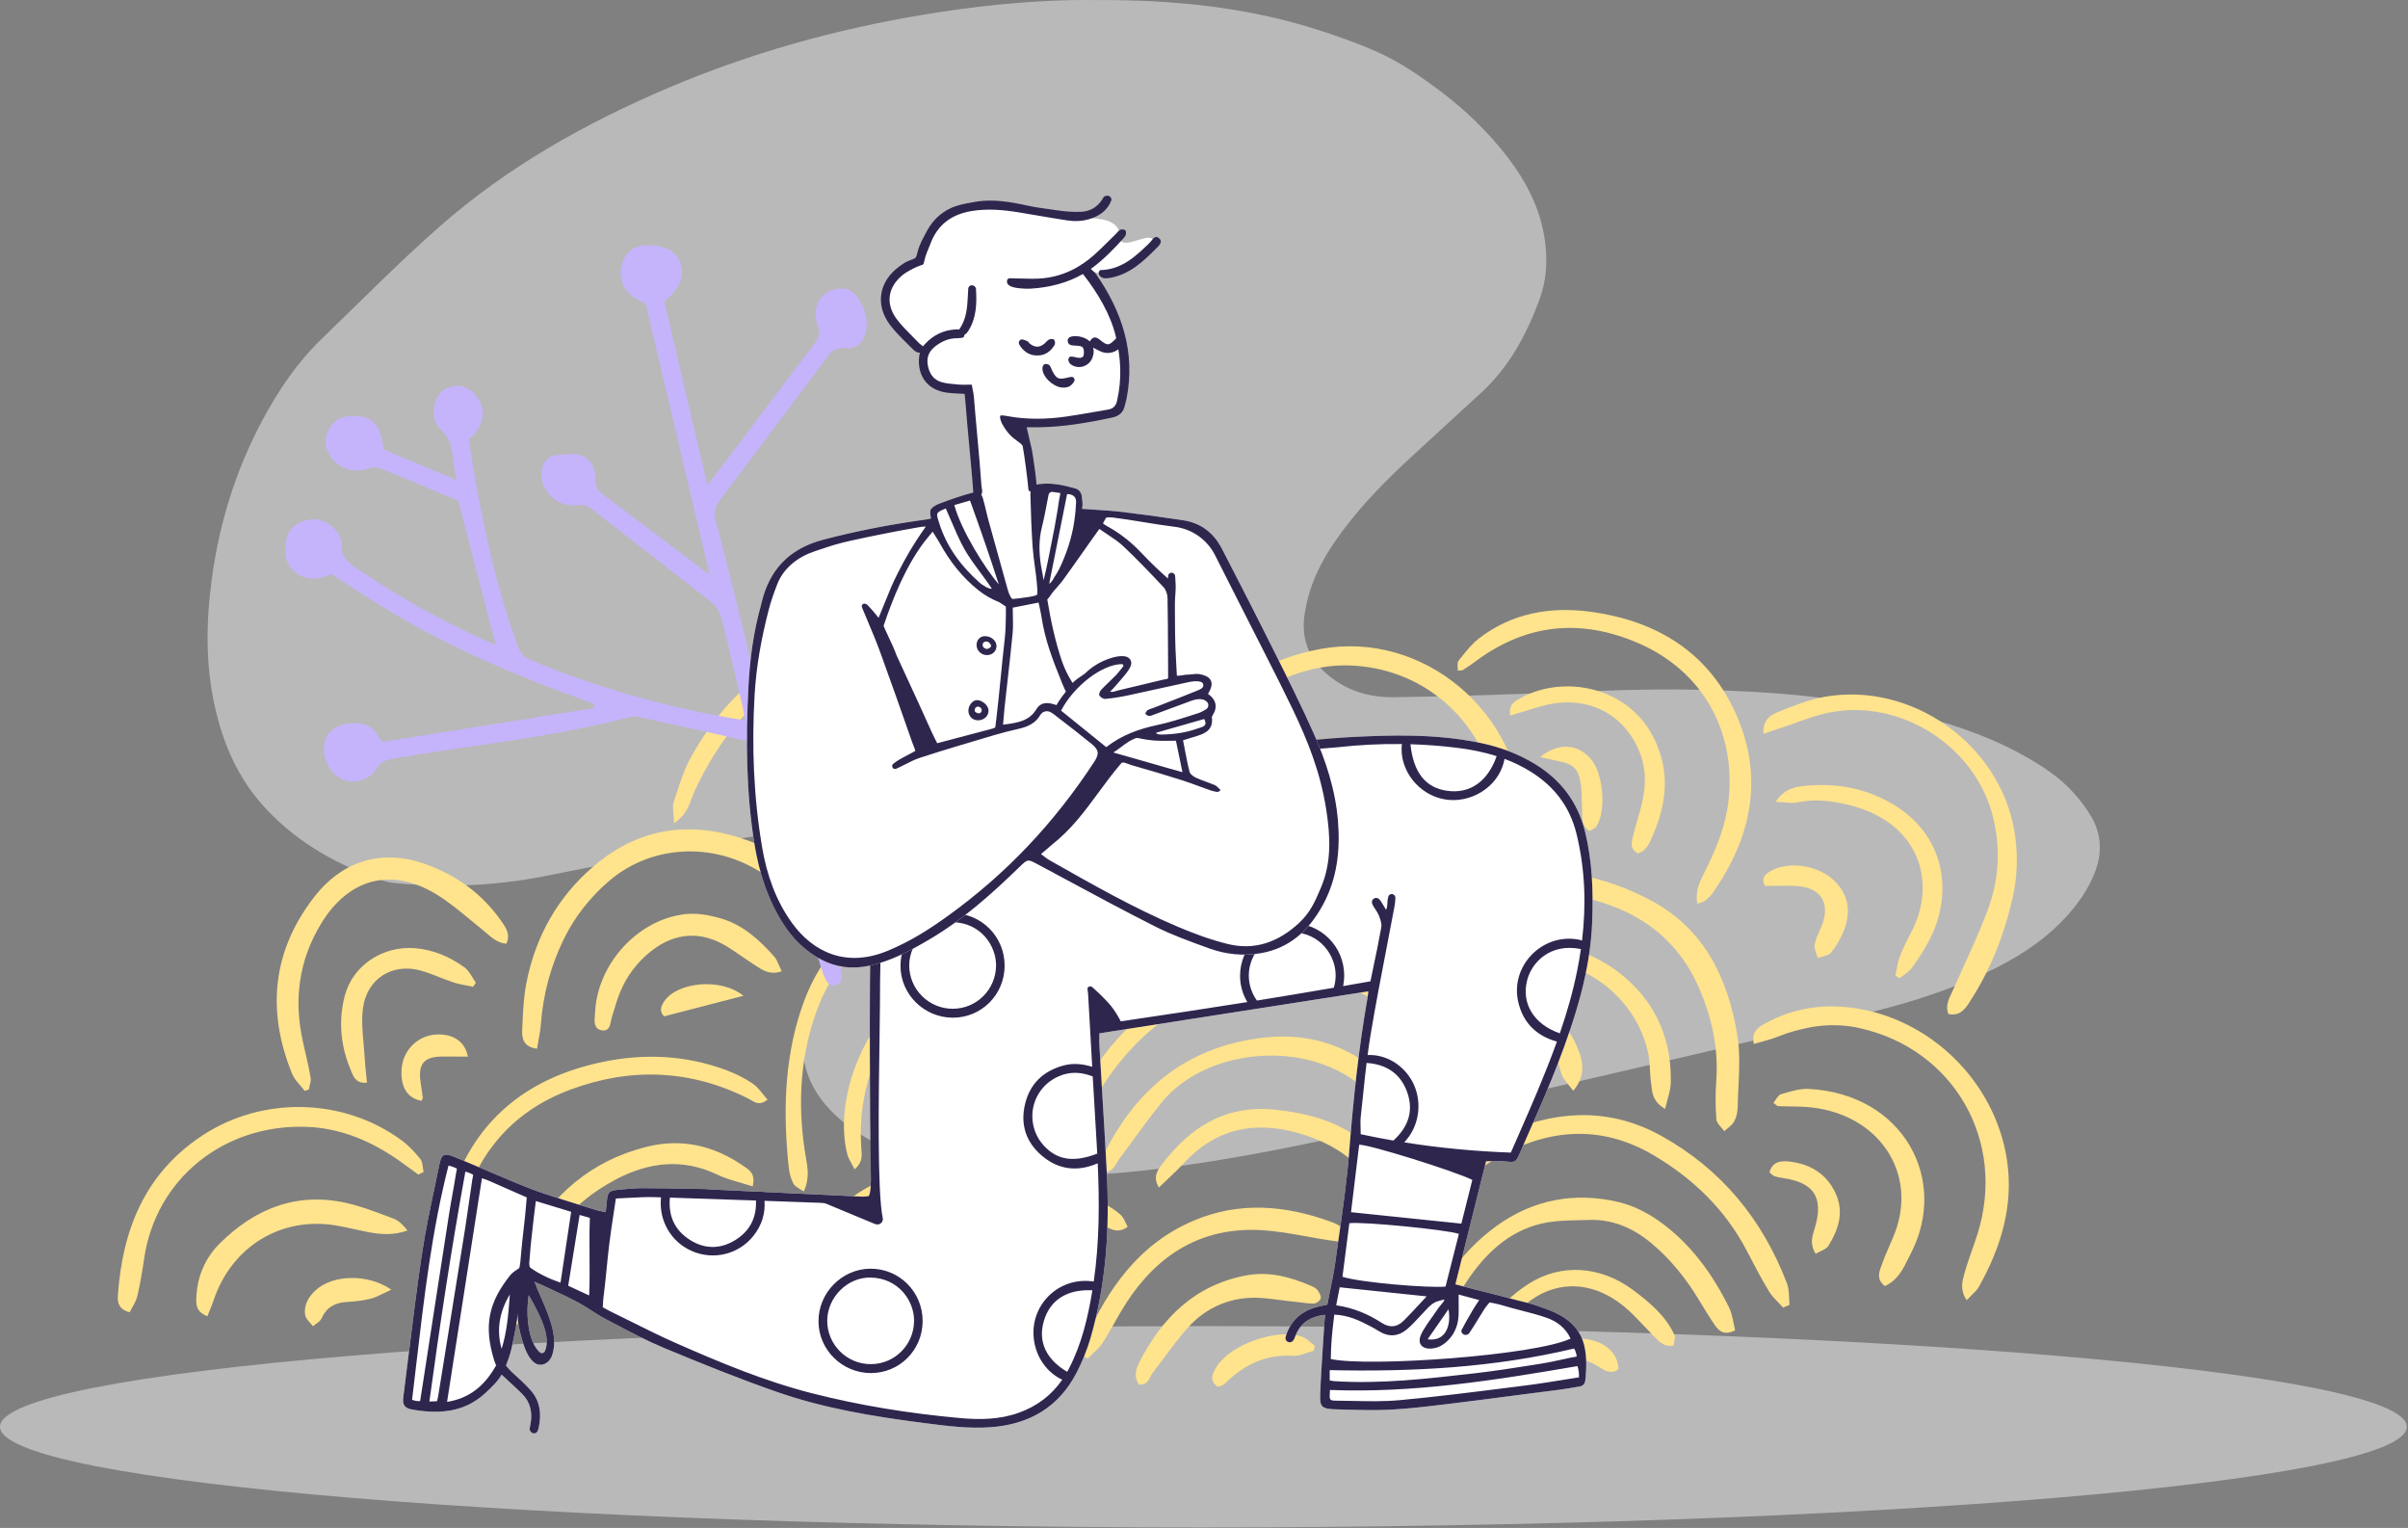 <?xml version="1.0" encoding="UTF-8"?>
<svg xmlns="http://www.w3.org/2000/svg" width="1362" height="864" viewBox="0 0 1362 864" fill="none">
  <rect x="0" y="0" width="1362" height="864" fill="#808080" stroke="none"/>
  <path opacity="0.45" d="M680.667 863.72C1056.59 863.72 1361.33 838.241 1361.33 806.81C1361.33 775.379 1056.59 749.9 680.667 749.9C304.745 749.9 0 775.379 0 806.81C0 838.241 304.745 863.72 680.667 863.72Z" fill="white"></path>
  <path opacity="0.45" fill-rule="evenodd" clip-rule="evenodd" d="M621.07 0.037C662.762 -0.109 703.988 3.803 743.956 16.418C756.089 20.252 768.188 24.491 779.77 29.722C792.231 35.349 803.546 43.181 814.508 51.401C828.916 62.198 841.739 74.658 852.726 88.91C863.576 102.981 871.401 118.43 873.874 136.318C875.442 147.684 874.667 158.756 870.703 169.501C863.309 189.535 853.321 207.966 837.249 222.58C824.573 234.109 811.991 245.758 799.367 257.348C785.027 270.497 771.342 284.266 759.631 299.862C750.41 312.132 742.732 325.204 739.268 340.361C738.51 343.695 737.82 347.073 737.536 350.477C736.286 365.762 743.585 376.93 755.615 385.072C765.284 391.612 776.539 394.421 788.164 394.258C812.345 393.913 836.525 393.267 860.689 392.362C894.185 391.113 927.673 389.286 961.212 390.044C1003.38 390.992 1045.26 394.413 1086.28 404.917C1108.12 410.509 1129.21 418.066 1148.72 429.577C1157.29 434.635 1165.46 440.288 1172.2 447.621C1176.16 451.929 1179.86 456.651 1182.81 461.692C1188.5 471.428 1189.12 481.863 1185.19 492.496C1181.29 503.043 1174.84 511.944 1167.16 520C1154.75 533.02 1139.79 542.335 1123.64 549.926C1103.76 559.267 1082.95 566.125 1061.73 571.476C1027.04 580.214 992.201 588.365 957.378 596.516C900.683 609.795 843.919 622.788 787.225 636.075C747.92 645.287 708.443 653.55 668.458 659.211C637.676 663.571 606.722 665.906 575.621 665.019C549.122 664.26 523.399 659.65 499.184 648.285C488.041 643.055 477.898 636.42 469.401 627.467C439.542 596.017 458.94 557.948 478.398 527.256C482.069 521.474 486.206 515.968 489.566 510.014C491.876 505.921 493.772 501.414 494.875 496.856C497.15 487.473 493.634 480.407 485.042 476.047C478.493 472.721 471.418 471.308 464.11 470.972C446.875 470.17 429.821 472.092 412.965 475.203C377.771 481.691 342.655 488.601 307.547 495.529C280.049 500.958 252.378 502.026 224.517 499.476C221.88 499.234 219.174 498.847 216.675 498.002C191.771 489.627 169.322 477.245 151.027 457.995C134.904 441.02 125.967 420.521 121.176 397.963C116.255 374.793 116.6 351.528 119.694 328.134C123.925 296.097 133.309 265.784 148.605 237.297C157.576 220.589 168.098 205.002 181.783 191.784C203.964 170.354 225.629 148.313 248.784 127.986C287.029 94.416 330.97 69.703 377.668 49.824C424.297 29.98 472.762 16.495 522.735 8.241C550.389 3.665 578.189 0.666 606.231 0.055C611.177 -0.057 616.123 0.037 621.079 0.037" fill="white"></path>
  <path fill-rule="evenodd" clip-rule="evenodd" d="M963.996 493.456C961.379 498.588 958.66 503.902 960.082 511.083C960.97 510.741 961.675 510.502 962.255 510.309C963.257 509.979 963.894 509.763 964.361 509.364C965.999 507.953 967.672 506.485 968.901 504.733C990.372 473.896 997.7 440.634 982.532 405.211C967.012 368.957 936.995 350.899 899.229 345.88C876.938 342.922 855.147 346.677 836.6 360.958C832.572 364.064 829.272 368.206 826.052 372.257C825.699 372.701 825.347 373.145 824.994 373.589C824.345 374.396 824.402 375.773 824.459 377.196C824.482 377.856 824.516 378.538 824.459 379.164C825.062 379.119 825.551 379.119 825.961 379.119C826.655 379.119 827.099 379.119 827.418 378.914C829.853 377.355 832.242 375.739 834.552 374.021C863.192 352.651 893.983 349.624 926.481 363.609C962.779 379.221 982.123 413.347 977.662 452.81C976.092 466.715 971.017 479.369 964.838 491.738C964.554 492.296 964.27 492.865 963.985 493.422L963.996 493.456ZM857.048 480.359C851.279 477.855 850.346 473.27 849.561 468.559C849.14 466.033 848.753 463.484 848.377 460.946C847.467 454.858 846.557 448.782 845.066 442.853C835.349 404.301 803.215 377.822 763.81 376.32C747.698 375.705 732.428 380.143 718.125 387.665C704.243 394.959 692.204 404.688 681.11 415.76C680.507 416.363 679.892 417.114 679.266 417.899C676.786 420.96 673.987 424.419 670.095 420.516C666.283 416.693 670.357 412.38 673.35 409.194C673.589 408.944 673.816 408.693 674.032 408.454C693.991 386.936 717.727 372.291 747.004 366.955C804.66 356.44 860.188 402.287 861.918 463.734C862.157 472.405 861.929 473.145 857.059 480.37L857.048 480.359ZM457.472 516.533C461.728 520.482 465.984 524.43 473.141 525.739C475.462 519.253 472.401 515.202 469.602 511.492L469.454 511.299L469.283 511.071C457.336 495.209 442.669 482.544 423.916 475.602C392.113 463.825 362.266 467.296 335.982 489.656C315.545 507.043 302.869 529.494 297.726 555.894C296.167 563.87 295.815 572.109 295.451 580.279V580.29V580.313L295.405 581.485C295.382 581.918 295.371 582.35 295.348 582.794C295.132 587.584 296.418 592.113 303.768 593.012C304.007 591.499 304.28 590.02 304.542 588.552C305.111 585.422 305.669 582.373 305.896 579.3C307.182 562.528 311.347 546.597 318.686 531.463C324.933 518.581 333.592 507.566 344.345 498.304C369.572 476.57 407.144 475.728 435.147 496.517C440.893 500.784 446.116 505.768 451.339 510.741C453.183 512.494 455.014 514.246 456.869 515.964C457.074 516.146 457.279 516.34 457.484 516.533H457.472ZM790.346 524.066C787.649 526.501 785.009 530.12 788.696 535.104C789.583 534.512 790.459 533.932 791.313 533.363C793.145 532.134 794.92 530.95 796.729 529.847C799.506 528.14 802.248 526.331 804.99 524.521C811.283 520.357 817.564 516.203 824.391 513.358C847.171 503.857 871.089 502.082 895.223 507.418C924.899 513.984 948.078 529.301 960.845 558.374C968.263 575.272 972.064 592.694 970.744 611.242C970.232 618.456 970.243 625.773 970.812 632.987C970.937 634.58 972.246 636.082 973.566 637.584C974.169 638.267 974.761 638.961 975.25 639.655C975.842 639.098 976.49 638.574 977.139 638.051C978.607 636.867 980.063 635.684 980.894 634.148C982.214 631.701 982.84 628.595 982.885 625.761C982.942 622.029 983.124 618.285 983.295 614.53C983.75 604.812 984.205 595.083 982.703 585.684C977.594 553.675 964.122 525.58 934.571 509.615C893.903 487.653 851.996 487.403 810.554 508.056C804.33 511.162 798.948 516.123 793.657 521.016C792.553 522.041 791.449 523.053 790.346 524.055V524.066ZM1005.92 736.594C1006.81 737.527 1007.72 738.46 1008.57 739.427L1009.07 739.211L1009.61 738.972L1010.38 738.642L1010.93 738.403L1011.31 738.244L1012.19 737.868C1012.05 736.583 1011.99 735.263 1011.94 733.943C1011.82 731.098 1011.7 728.265 1010.74 725.75C996.881 689.428 973.486 661.003 939.441 642.181C919.449 631.132 897.966 627.935 875.333 632.737C845.908 638.972 823.31 655.768 804.455 678.31C787.421 698.667 775.337 721.665 769.591 747.791C769.5 748.212 769.386 748.633 769.284 749.054C768.498 752.092 767.656 755.347 772.583 758.021C773.027 757.372 773.528 756.735 774.017 756.098C775.144 754.653 776.282 753.173 776.987 751.501C778.17 748.69 779.103 745.766 780.036 742.841C780.537 741.259 781.038 739.689 781.584 738.13C793.554 703.72 813.319 674.987 844.713 656.007C874.013 638.29 904.873 635.286 935.345 653.287C957.533 666.396 975.796 683.92 987.96 707.19C988.313 707.862 988.666 708.544 989.018 709.216L989.052 709.273C992.728 716.305 996.403 723.349 1000.5 730.142C1001.94 732.532 1003.92 734.58 1005.92 736.64V736.594ZM598.614 655.779C598.147 653.492 597.806 651.831 598.125 650.317C599.217 645.003 600.594 639.655 602.688 634.671C619.949 593.456 648.897 563.654 690.645 548.008C751.942 525.022 814.025 557.589 832.663 622.188C833.448 624.908 833.653 627.912 833.517 630.757C833.471 631.872 832.811 632.964 832.197 634C831.924 634.444 831.662 634.887 831.457 635.308C825.608 635.809 823.56 631.747 821.705 628.071L821.569 627.798C818.633 621.983 815.982 615.975 813.729 609.865C798.163 567.66 747.971 538.609 694.582 557.6C656.372 571.198 629.815 597.496 612.803 634.034C611.233 637.414 609.833 640.873 608.445 644.332C607.262 647.256 606.09 650.181 604.804 653.049C604.281 654.209 603.439 655.211 602.153 656.758C601.402 657.646 600.503 658.727 599.433 660.104C599.183 658.408 598.899 656.986 598.637 655.745L598.614 655.779ZM623.442 561.196C621.326 559.205 619.266 557.27 617.309 555.234C595.28 532.259 568.665 519.241 536.566 518.9C502.475 518.547 475.064 537.334 462.798 569.344C452.739 595.618 451.032 622.78 455.151 650.465C455.333 651.672 455.549 652.866 455.765 654.084C456.869 660.229 458.007 666.59 454.571 673.793C453.774 673.201 452.955 672.7 452.204 672.234C450.668 671.278 449.348 670.47 448.733 669.286C447.277 666.464 446.424 663.153 446.094 659.956C442.976 630.211 443.488 600.534 452.773 571.893C463.423 539.007 484.815 516.454 519.816 509.33C533.425 506.565 547.205 507.418 560.757 510.423C581.637 515.054 600.264 524.373 616.274 538.495C620.803 542.489 624.455 547.632 627.835 552.696C629.667 555.438 631.806 559.102 626.435 564.041C625.422 563.062 624.421 562.118 623.431 561.196H623.442ZM380.893 460.389C381.03 461.902 381.167 463.609 381.223 465.543C387.709 461.196 389.496 456.269 391.123 451.752C391.601 450.443 392.067 449.157 392.625 447.94C411.536 407.043 440.006 377.503 486.738 372.087C516.892 368.593 544.178 376.206 564.637 400.762C565.912 402.298 567.152 403.868 568.392 405.427C570.076 407.555 571.749 409.683 573.524 411.72C576.346 414.963 579.304 418.229 584.288 417.182C586.018 410.15 586.075 409.547 582.889 404.005C576.847 393.525 569.211 384.433 559.164 377.537C534.848 360.844 507.687 356.884 479.399 361.436C438.948 367.945 411.058 392.489 391.339 427.184C387.368 434.182 384.796 442.045 382.259 449.806C381.872 451.001 381.485 452.184 381.087 453.368C380.45 455.302 380.643 457.51 380.882 460.354L380.893 460.389ZM991.977 590.361C990.577 582.987 994.765 580.746 998.485 578.743C998.736 578.606 998.975 578.481 999.225 578.345C1014.31 570.106 1030.65 567.682 1047.46 569.856C1091.55 575.568 1128.29 611.435 1135.12 655.632C1139.12 681.519 1131.83 705.267 1119.3 727.616C1118.34 729.346 1116.85 730.791 1115.14 732.452C1114.26 733.305 1113.34 734.204 1112.39 735.24C1108.48 729.471 1109.85 724.623 1111.09 720.174C1111.13 720.015 1111.18 719.867 1111.23 719.707C1112.43 715.372 1113.92 711.116 1115.42 706.86V706.838H1115.44V706.815L1115.45 706.803V706.781L1115.46 706.758V706.735L1115.47 706.724V706.701L1115.48 706.69C1116.49 703.811 1117.51 700.932 1118.43 698.03C1135.11 645.402 1105.25 593.115 1051.59 581.314C1035.6 577.798 1020.09 580.438 1004.99 586.412C1002.22 587.516 999.327 588.301 996.312 589.132C994.89 589.519 993.445 589.917 991.977 590.361ZM799.722 763.176C799.642 764.393 799.562 765.622 799.403 766.806C800.564 767.284 801.724 767.75 802.885 768.228C803.59 767.147 804.307 766.066 805.024 764.985C806.572 762.664 808.119 760.331 809.564 757.953C811.931 754.038 814.218 750.067 816.517 746.107C821.273 737.857 826.029 729.619 831.503 721.869C842.403 706.451 856.308 694.309 875.834 691.146C881.341 690.258 886.985 690.133 892.618 690.019C894.609 689.974 896.6 689.94 898.58 689.86C911.927 689.359 923.397 694.286 933.501 702.57C944.539 711.617 953.357 722.598 960.742 734.762L960.936 735.092C963.871 739.928 966.818 744.787 970.027 749.441C972.371 752.832 975.352 755.37 981.417 752.252C981.076 750.92 980.803 749.543 980.53 748.155C979.927 745.128 979.324 742.079 977.992 739.393C968.593 720.322 956.259 703.31 938.861 690.827C931.965 685.877 923.807 681.701 915.603 679.755C890.786 673.884 867.152 678.287 846.466 693.251C824.721 708.977 811.078 731.189 800.985 755.631C800.029 757.953 799.858 760.593 799.676 763.233L799.722 763.176ZM997.427 414.963C996.961 407.009 1001.41 404.358 1005.45 402.73L1006.01 402.503C1014.47 399.089 1023.12 395.596 1032.03 394.025C1081.09 385.4 1130.73 420.448 1139.32 469.606C1141.56 482.498 1141.2 495.55 1138.23 508.42C1133.55 528.675 1126.11 547.792 1114.87 565.315L1114.76 565.475L1114.66 565.645L1114.42 566.021C1111.72 570.288 1108.85 574.794 1101.99 573.372C1100.32 568.854 1102.13 565.122 1103.92 561.412C1104.28 560.65 1104.65 559.899 1104.98 559.125C1106.96 554.608 1109.01 550.102 1111.04 545.607H1111.06V545.584H1111.07V545.561H1111.08V545.538H1111.09V545.516H1111.1V545.493C1115.62 535.548 1120.12 525.614 1123.99 515.418C1130.83 497.405 1131.92 478.698 1126.73 459.968C1115.98 421.233 1074.67 395.243 1035.16 402.833C1028.42 404.13 1021.89 406.474 1015.35 408.83C1012.39 409.899 1009.42 410.958 1006.44 411.925C1004.76 412.471 1003.08 413.04 1001.05 413.734C999.953 414.11 998.77 414.508 997.416 414.963H997.427ZM169.841 613.87C170.694 614.86 171.548 615.85 172.321 616.886L172.868 616.704L173.505 616.499L173.983 616.339L174.29 616.237L174.688 616.112C174.802 615.418 174.984 614.701 175.166 613.995C175.564 612.436 175.951 610.877 175.701 609.432C174.768 604.027 173.539 598.679 172.31 593.331C172.003 591.977 171.695 590.623 171.388 589.28C166.04 565.611 168.93 543.206 181.584 522.348C197.218 496.574 221.512 490.179 247.023 505.848C253.804 510.013 260.006 515.156 266.207 520.277C268.358 522.063 270.508 523.839 272.682 525.58C273.501 526.24 274.297 526.922 275.094 527.616C278.337 530.427 281.58 533.238 286.382 533.681C288.885 528.447 286.166 524.59 283.594 520.926L283.378 520.607C272.648 505.325 258.14 494.924 240.776 488.688C213.899 479.05 192.189 488.688 177.999 506.849C154.093 537.448 150.645 571.324 165.175 607.122C166.188 609.603 168.02 611.742 169.864 613.882L169.841 613.87ZM724.941 525.853C718.398 525.363 717.271 521.301 716.281 517.534C715.109 513.074 714.199 508.534 713.289 504.005C713.061 502.855 712.834 501.718 712.595 500.58C704.311 460.059 666.852 428.39 627.846 430.723C589.534 433.01 560.859 450.819 545.635 487.664C545.35 488.358 545.111 489.189 544.872 490.065C543.985 493.263 542.983 496.893 538.739 495.413C533.892 493.718 535.417 489.292 536.691 485.627C536.884 485.058 537.078 484.512 537.226 484C542.517 466.772 552.985 452.856 567.357 442.626C635.14 394.344 709.579 433.67 724.611 499.772C725.805 505.04 726.374 510.514 726.568 515.919C726.647 518.183 726.124 520.47 725.601 522.758C725.362 523.793 725.123 524.817 724.941 525.853ZM625.661 693.706C629.12 695.493 632.807 697.382 637.825 693.74C637.438 693.046 637.085 692.295 636.733 691.533C635.936 689.837 635.14 688.13 633.843 686.958C630.93 684.33 627.471 682.168 623.977 680.336C592.686 663.938 559.323 657.373 524.334 661.139C500.859 663.677 480.799 673.941 465.597 692.659C453.262 707.85 447.857 725.772 445.855 744.901C445.832 745.162 445.798 745.447 445.764 745.72C445.354 749.35 444.831 753.913 450.042 754.493C454.832 755.04 455.754 750.909 456.573 747.279C456.653 746.926 456.733 746.585 456.812 746.255C457.552 743.137 458.11 739.974 458.667 736.81C458.724 736.469 458.792 736.116 458.849 735.775C458.929 735.354 458.997 734.933 459.077 734.512C464.231 705.996 479.775 686.037 507.311 676.66C523.275 671.221 539.854 670.663 556.604 672.575C580.556 675.317 603.131 682.486 624.683 693.194C624.797 693.251 624.922 693.308 625.035 693.376C625.24 693.479 625.456 693.592 625.673 693.695L625.661 693.706ZM236.623 664.2L234.267 662.482H234.256C231.912 660.775 229.568 659.068 227.224 657.373C211.077 645.686 193.144 637.869 173.22 637.197C126.658 635.638 88.039 666.533 81.508 711.879C80.484 719.002 79.289 726.125 77.627 733.112C77.093 735.331 75.921 737.402 74.772 739.405C74.259 740.304 73.759 741.18 73.326 742.056C67.125 740.429 66.385 736.583 66.681 732.463C69.264 695.458 81.872 663.699 114.21 642.261C148.267 619.696 194.237 620.629 227.133 644.821C231.138 647.769 234.665 651.524 237.76 655.415C238.739 656.656 238.967 658.476 239.194 660.308C239.297 661.139 239.399 661.97 239.57 662.743C238.591 663.221 237.612 663.711 236.634 664.189L236.623 664.2ZM244.963 747.177C245.213 748.417 245.475 749.737 245.691 751.148C250.721 748.053 251.233 744.332 251.711 740.873L251.756 740.531C251.768 740.429 251.79 740.326 251.802 740.224C251.813 740.099 251.836 739.985 251.859 739.86C252.632 734.682 253.338 729.482 254.032 724.293C255.215 715.52 256.387 706.747 257.958 698.042C264.933 659.33 284.846 630.256 322.532 616.203C356.532 603.515 390.383 604.687 423.234 621.21C423.734 621.46 424.235 621.767 424.747 622.074C427.262 623.588 429.993 625.227 434.135 621.824C433.258 620.857 432.439 619.821 431.62 618.797C429.811 616.533 428.024 614.291 425.76 612.755C421.026 609.569 415.746 606.952 410.376 604.983C387.391 596.517 363.689 595.607 340.021 600.682C300.764 609.102 271.544 630.506 256.968 669.161C248.331 692.056 245.179 716.077 244.132 740.383C244.041 742.545 244.485 744.741 244.975 747.199L244.963 747.177ZM621.884 663.529C622.214 662.061 622.441 660.684 622.657 659.398C623.09 656.838 623.465 654.607 624.421 652.662C642.57 615.896 670.778 592.546 712.561 587.027C754.389 581.508 782.244 602.537 804.387 634.455C805.73 636.389 806.185 638.916 806.64 641.442C806.856 642.614 807.061 643.775 807.357 644.878C800.382 647.746 797.253 644.196 794.237 640.77L794.01 640.509C791.427 637.584 788.901 634.626 786.386 631.667C783.291 628.026 780.184 624.396 776.987 620.834C745.57 585.923 683.295 591.453 657.431 622.996C651.673 630.017 646.302 637.357 640.943 644.696C638.428 648.133 635.914 651.569 633.365 654.972C632.864 655.643 632.42 656.394 631.976 657.168C630.27 660.104 628.415 663.301 621.895 663.517L621.884 663.529ZM612.849 764.075C612.849 765.053 612.849 766.032 612.781 766.976C613.588 767.386 614.396 767.796 615.204 768.217C616.092 767.318 617.025 766.453 617.969 765.588C620.04 763.688 622.1 761.787 623.59 759.5C625.991 755.813 628.153 751.967 630.327 748.121C632.409 744.434 634.48 740.747 636.767 737.197C654.677 709.387 679.551 693.797 713.186 695.618C721.903 696.084 730.562 697.655 739.221 699.214C743.26 699.942 747.311 700.67 751.362 701.296C753.626 701.637 755.891 701.933 758.28 702.24C759.418 702.388 760.579 702.536 761.774 702.696C762.24 694.776 757.359 692.545 752.784 690.884C727.012 681.496 700.954 679.289 675.113 690.258C644.357 703.321 626.583 728.663 613.566 758.112C612.792 759.876 612.792 761.992 612.803 764.097L612.849 764.075ZM425.691 670.857C423.393 670.117 421.14 669.457 418.933 668.831C414.279 667.489 409.864 666.214 405.779 664.257C386.059 654.812 366.943 657.179 348.43 666.908C321.178 681.246 304.371 703.731 297.76 733.943C297.499 735.137 297.351 736.389 297.203 737.675C296.691 741.999 296.156 746.608 291.092 750.01C290.774 749.054 290.421 748.189 290.091 747.359C289.431 745.72 288.851 744.275 288.726 742.784C287.599 729.05 290.592 715.964 296.964 703.947C311.95 675.704 334.4 656.303 365.862 648.463C385.684 643.524 403.924 647.86 420.537 659.353L420.662 659.432L420.742 659.489C420.867 659.569 420.981 659.66 421.106 659.739C424.098 661.776 427.455 664.064 425.703 670.845L425.691 670.857ZM481.754 658.181C482.289 659.148 482.847 660.149 483.37 661.241C487.899 657.384 487.546 653.572 487.216 649.908C487.171 649.362 487.114 648.815 487.091 648.269C486.135 632.27 488.343 616.738 494.135 601.774C507.948 566.078 546.568 551.786 580.499 569.753C582.297 570.709 584.083 571.676 585.87 572.644C589.147 574.419 592.413 576.194 595.747 577.867C599.342 579.665 603.109 581.076 607.068 576.296C606.636 575.625 606.238 574.885 605.828 574.146C604.941 572.507 604.03 570.834 602.665 569.708C576.994 548.645 541.277 543.706 513.251 562.675C487.865 579.869 471.65 622.552 479.217 652.593C479.684 654.471 480.651 656.223 481.72 658.158L481.754 658.181ZM941.853 627.104C935.117 623.156 934.571 618.456 934.07 614.132C933.991 613.483 933.922 612.857 933.831 612.232C933.479 609.899 933.365 607.521 933.251 605.142C933.115 602.389 932.989 599.635 932.489 596.938C927.084 567.694 900.799 544.776 870.873 542.99C851.745 541.84 833.596 545.231 816.824 555.12C815.151 556.11 813.342 556.872 810.896 557.896C809.553 558.465 808.028 559.102 806.219 559.91C806.663 558.215 806.936 556.77 807.163 555.552C807.573 553.379 807.857 551.922 808.699 550.966C811.066 548.304 814.025 545.982 817.143 544.253C850.972 525.42 898.512 528.732 926.538 559.967C939.862 574.817 945.449 592.557 945.017 612.334C944.948 615.293 944.152 618.24 943.23 621.619C942.764 623.315 942.274 625.124 941.842 627.093L941.853 627.104ZM1063.95 716.305C1062.73 719.719 1061.39 723.485 1066.1 727.24C1073.29 723.997 1076.34 717.807 1079.29 711.799C1079.78 710.798 1080.26 709.808 1080.78 708.829C1102.38 667.136 1076.66 618.718 1023.23 615.759C1018.43 615.486 1013.43 616.965 1008.66 618.376C1008.25 618.501 1007.84 618.615 1007.43 618.74C1006.22 619.093 1005.31 620.436 1004.39 621.813C1003.97 622.439 1003.55 623.076 1003.08 623.611C1003.66 624.043 1004.1 624.407 1004.45 624.714C1005.02 625.204 1005.36 625.488 1005.71 625.511C1007.83 625.591 1009.96 625.625 1012.07 625.648C1015.01 625.682 1017.95 625.727 1020.89 625.909C1062.39 628.481 1086.15 663.734 1070.75 699.714C1070.25 700.875 1069.75 702.036 1069.25 703.185H1069.24V703.208V703.23H1069.23C1067.44 707.338 1065.65 711.446 1064.19 715.668C1064.11 715.884 1064.04 716.1 1063.96 716.316L1063.95 716.305ZM478.091 764.792C472.697 761.56 473.778 757.452 474.848 753.424C474.882 753.299 474.916 753.162 474.95 753.037L474.996 752.878L475.03 752.752C480.048 733.385 492.564 719.992 509.234 710.707C529.192 699.6 550.96 696.483 573.239 700.397C580.351 701.649 587.235 704.368 594.097 707.077C596.316 707.953 598.523 708.829 600.742 709.648C603.006 710.49 605.236 712.231 606.738 714.166C607.865 715.622 608.718 718.535 608.001 719.901C607.262 721.323 604.292 722.643 602.665 722.279C597.772 721.175 593.004 719.377 588.282 717.591C568.802 710.194 549.014 708.408 528.885 714.348C508.29 720.424 493.145 732.919 485.18 753.617C483.996 756.678 482.699 759.705 481.208 762.618C480.924 763.164 480.275 763.528 479.479 763.972C479.058 764.211 478.591 764.462 478.113 764.792H478.091ZM111.058 733.601C110.876 737.504 110.683 741.703 117.317 744.309C117.76 743.16 118.204 742.079 118.625 741.032V741.021C119.479 738.904 120.264 736.958 120.935 734.967C131.153 704.892 158.951 687.869 189.822 692.944C193.531 693.558 197.207 694.366 200.882 695.174C203.226 695.697 205.57 696.209 207.925 696.676C215.31 698.133 222.684 698.622 230.467 695.823C228.123 692.796 225.608 690.235 222.558 689.086C221.58 688.722 220.601 688.347 219.623 687.982C211.794 685.024 203.909 682.031 195.784 680.222C167.815 673.986 144.261 683.385 124.417 703.014C116.179 711.15 111.604 721.608 111.058 733.476V733.601ZM442.122 549.225C435.784 551.387 432.052 548.998 428.548 546.756C428.183 546.517 427.819 546.29 427.455 546.062C424.781 544.401 422.187 542.603 419.593 540.805C416.85 538.904 414.097 537.004 411.252 535.263C396.471 526.205 381.667 527.207 368.092 538.006C360.321 544.196 354.472 551.945 350.694 561.139C349.488 564.075 348.555 567.136 347.622 570.186C347.178 571.619 346.746 573.053 346.279 574.476C346.029 575.238 345.858 576.103 345.676 576.99C345.039 580.177 344.356 583.522 339.998 582.543C335.834 581.61 336.175 577.491 336.471 573.918C336.516 573.36 336.562 572.826 336.585 572.302C337.984 545.129 360.423 520.209 387.311 516.943C393.865 516.146 401.022 517.421 407.474 519.264C419.991 522.826 429.458 531.36 437.912 540.919C439.084 542.239 439.813 543.945 440.666 545.948C441.098 546.961 441.565 548.053 442.145 549.214L442.122 549.225ZM1020.21 444.458C1015.01 445.027 1009.45 445.971 1004.23 453.436C1006.18 453.504 1007.87 453.652 1009.4 453.777C1012.28 454.016 1014.52 454.21 1016.63 453.743C1026.52 451.592 1036.24 452.833 1045.7 455.166C1086.28 465.191 1095.66 499.464 1080.97 527.309C1078.6 531.781 1076.3 536.321 1074.52 541.032C1073.63 543.376 1073.18 545.891 1072.73 548.395C1072.53 549.521 1072.32 550.636 1072.08 551.752L1072.64 552.059L1073.02 552.275L1073.65 552.639L1074.01 552.844C1074.18 552.935 1074.35 553.037 1074.52 553.14C1075.25 552.537 1076.03 551.968 1076.82 551.41C1078.52 550.17 1080.23 548.941 1081.39 547.325C1088.15 537.903 1094.21 528.106 1096.96 516.601C1102.69 492.546 1093.91 469.776 1073.14 456.338C1057.03 445.903 1039.13 442.409 1020.21 444.48V444.458ZM810.77 488.267C805.309 482.714 803.477 476.456 801.679 470.323V470.3C801.474 469.628 801.281 468.957 801.076 468.286C797.924 457.817 793.475 448.19 785.134 440.714C771.776 428.743 756.608 424.59 739.574 430.53C733.93 432.498 728.525 435.184 723.12 437.858C720.844 438.984 718.557 440.122 716.27 441.192C715.895 441.374 715.508 441.556 715.132 441.75C712.299 443.172 709.5 444.583 707.258 440.282C718.637 418.98 757.063 410.753 781.732 424.317C806.697 438.051 821.262 469.037 810.77 488.245V488.267ZM678.811 527.013C679.403 528.003 680.052 529.096 680.734 530.37C685.798 524.328 685.695 518.911 685.604 513.905C685.593 513.154 685.582 512.414 685.582 511.674C685.73 483.977 668.366 460.332 644.027 456.167C619.551 451.991 592.765 462.221 575.64 486.982C574.013 489.337 572.807 492.102 576.892 495.322C577.734 494.515 578.576 493.707 579.429 492.899C581.341 491.078 583.253 489.246 585.13 487.368C594.495 477.958 604.895 470.038 617.958 467.125C645.039 461.094 664.736 470.459 672.405 499.26C673.02 501.558 673.372 503.936 673.736 506.315C673.873 507.202 673.998 508.078 674.146 508.966C674.374 510.354 674.567 511.754 674.761 513.154C675.17 516.112 675.58 519.071 676.319 521.938C676.752 523.588 677.662 525.113 678.8 527.036L678.811 527.013ZM655.485 671.471C652.174 665.964 654.267 662.425 656.6 659.284C672.963 637.232 693.467 624.373 722.073 627.582C738.083 629.38 753.205 633.09 766.61 642.227C771.025 645.231 775.189 648.963 778.489 653.162C779.957 655.017 780.594 657.543 781.288 660.24C781.607 661.492 781.937 662.778 782.358 664.052C775.337 666.647 771.776 663.108 768.487 659.842C768.316 659.671 768.157 659.512 767.986 659.353C758.451 649.953 747.061 644.366 734.351 640.748C709.284 633.613 687.539 638.267 669.435 657.907C666.522 661.071 663.382 664.029 660.127 667.09L660.116 667.113C658.603 668.547 657.055 669.992 655.496 671.505L655.485 671.471ZM859.71 394.947C856.649 396.574 853.259 398.372 854.192 404.597C856.035 404.05 857.833 403.516 859.608 402.992C863.306 401.9 866.868 400.853 870.406 399.761C896.191 391.807 919.335 402.833 928.028 427.07C931.339 436.299 930.782 445.527 928.574 454.779C927.801 458.033 926.868 461.253 925.935 464.485C925.172 467.159 924.398 469.822 923.716 472.519C922.749 476.308 921.77 480.313 926.583 482.578C926.981 482.373 927.357 482.202 927.732 482.043C928.483 481.713 929.143 481.429 929.621 480.951C930.873 479.688 932.193 478.333 932.933 476.763C940.147 461.413 944.334 445.596 939.714 428.561C928.882 388.632 886.018 380.496 860.541 394.515C860.268 394.663 859.995 394.811 859.71 394.959V394.947ZM644.254 782.964C641.102 778.72 642.468 774.065 644.527 770.071C657.488 744.912 676.149 726.535 705.039 721.187C717.863 718.808 729.993 722.108 741.702 727.195C742.999 727.764 744.455 728.469 745.252 729.562C746.23 730.904 747.368 732.896 747.015 734.239C746.685 735.502 744.546 737.095 743.169 737.129C740.825 737.186 738.47 736.878 736.126 736.571C734.931 736.412 733.736 736.264 732.542 736.15C729.754 735.9 726.955 735.536 724.156 735.16C717.681 734.307 711.207 733.465 704.857 734.034C692.079 735.183 680.564 741.02 671.904 750.738C667.034 756.189 662.654 762.083 658.273 767.966C656.225 770.72 654.165 773.474 652.06 776.182C651.525 776.865 651.116 777.684 650.706 778.503C649.522 780.825 648.305 783.226 644.277 782.953L644.254 782.964ZM198.891 606.303C200.233 609.41 201.701 612.823 207.573 612.22C207.436 610.764 207.277 609.319 207.129 607.873C206.799 604.755 206.469 601.683 206.298 598.599C206.15 595.914 205.911 593.206 205.661 590.509C205.058 583.761 204.455 577.002 205.263 570.425C207.345 553.333 222.172 544.219 238.42 548.964C241.857 549.965 245.213 551.274 248.57 552.594C251.256 553.64 253.941 554.687 256.672 555.586C259.107 556.383 261.644 556.849 264.17 557.327C265.308 557.544 266.458 557.748 267.584 557.999C268.107 557.225 268.642 556.44 269.166 555.666C268.494 554.744 267.869 553.731 267.254 552.73C265.9 550.534 264.546 548.338 262.623 546.95C254.328 540.976 245.02 537.004 234.745 536.185C216.437 534.728 199.471 545.937 194.999 563.119C191.221 577.662 192.735 592.102 198.72 605.916C198.777 606.041 198.834 606.178 198.891 606.314V606.303ZM431.79 455.257C427.592 448.145 430.209 443.388 433.315 438.996C440.393 428.982 450.19 422.268 461.534 418.07C479.08 411.583 496.774 411.299 514.286 418.525C515.253 418.923 516.221 419.321 517.177 419.72C521.876 421.643 526.575 423.566 531.07 425.887C533.311 427.048 535.291 428.686 537.271 430.336C538.17 431.076 539.058 431.816 539.979 432.521L539.797 433.033L539.649 433.466C539.467 433.989 539.285 434.512 539.115 435.047C538.295 435.104 537.476 435.207 536.645 435.32C534.836 435.559 533.027 435.81 531.366 435.434L530.911 435.332L530.512 435.241L530.046 435.138L529.443 435.002C522.707 433.477 515.925 431.941 509.53 429.471C484.292 419.742 454.787 425.967 436.638 451.262C436.023 452.116 435.136 452.765 433.964 453.618C433.327 454.085 432.598 454.619 431.802 455.268L431.79 455.257ZM864.785 725.875C845.988 737.8 831.548 758.476 833.778 770.333C837.636 771.073 838.99 768.649 840.344 766.248C840.731 765.565 841.118 764.883 841.561 764.268C843.143 762.095 844.656 759.876 846.181 757.657C849.367 753.025 852.553 748.383 856.217 744.15C873.797 723.793 898.227 721.824 918.925 739.063C922.783 742.272 926.242 745.936 929.701 749.612C931.453 751.478 933.217 753.344 935.026 755.153C935.379 755.506 935.72 755.859 936.073 756.223C938.667 758.92 941.341 761.696 946.485 760.991C946.576 760.297 946.735 759.58 946.906 758.874C947.247 757.395 947.577 755.984 947.099 754.937C942.161 744.059 933.16 736.571 923.886 729.619C905.237 715.634 882.843 714.405 864.785 725.864V725.875ZM516.039 655.529C508.312 650.42 508.995 644.719 509.598 639.689L509.632 639.371C512.067 618.866 523.435 604.892 541.914 596.597C554.92 590.759 568.404 590.657 581.956 594.105C583.958 594.617 585.802 595.766 587.611 596.892C588.43 597.405 589.238 597.905 590.046 598.349C588.737 604.004 585.062 604.346 581.489 604.391C578.246 604.437 575.015 604.369 571.772 604.3C568.904 604.243 566.025 604.187 563.158 604.198C539.456 604.346 522.149 619.696 518.861 643.24C518.519 645.663 517.905 648.053 517.188 650.841C516.824 652.275 516.425 653.811 516.027 655.506L516.039 655.529ZM416.441 707.327C417.669 707.031 418.898 706.747 420.127 706.485L420.503 702.673C419.547 702.206 418.603 701.637 417.67 701.068C415.599 699.817 413.539 698.565 411.4 698.44C410.342 698.372 409.283 698.303 408.225 698.235C399.611 697.689 390.861 697.12 382.441 698.383C363.552 701.205 347.133 717.352 343.719 734.614C342.741 739.587 342.16 744.491 348.885 748.827C349.363 747.507 349.818 746.289 350.239 745.128C351.104 742.784 351.878 740.702 352.549 738.585C357.578 722.655 368.183 712.903 384.671 710.422C389.234 709.739 393.877 709.569 398.519 709.398C401.773 709.284 405.028 709.159 408.271 708.863C411.013 708.613 413.732 707.964 416.441 707.327ZM998.212 500.966C995.88 495.812 999.066 493.843 1002.37 492.136C1012.45 486.913 1027.99 489.371 1036.92 497.507C1045.59 505.404 1047.58 515.998 1042.25 527.844C1040.51 531.713 1038.36 535.605 1035.55 538.757C1034.46 539.974 1032.55 540.475 1030.64 540.987C1029.79 541.214 1028.92 541.442 1028.14 541.738C1027.93 540.953 1027.65 540.156 1027.36 539.36C1026.73 537.573 1026.08 535.787 1026.39 534.159C1026.86 531.565 1027.97 529.084 1029.06 526.604C1029.56 525.466 1030.07 524.328 1030.52 523.179C1035.4 510.57 1029.87 501.854 1016.21 501.046C1012.03 500.796 1007.83 500.864 1003.7 500.932C1001.84 500.955 1000.01 500.989 998.201 500.989L998.212 500.966ZM856.854 567.99C847.592 567.489 838.432 568.752 832.424 579.38C833.426 579.653 834.199 579.915 834.836 580.12C835.895 580.472 836.532 580.677 837.146 580.598C838.956 580.359 840.753 579.949 842.54 579.539C843.188 579.391 843.837 579.244 844.497 579.096C861.929 575.329 875.982 583.556 881.25 600.625C881.512 601.49 881.751 602.377 881.979 603.265C882.479 605.199 882.98 607.134 883.879 608.863C884.789 610.604 886.075 612.152 887.577 613.961C888.305 614.837 889.079 615.77 889.887 616.817C898.114 607.031 894.78 598.11 891.252 590.236C884.744 575.716 872.284 568.809 856.866 567.978L856.854 567.99ZM529.704 771.585C526.791 763.722 530.239 758.351 533.414 753.412L533.516 753.242C544.429 736.275 570.987 727.388 590.148 733.874C590.273 733.92 590.41 733.954 590.547 733.988C590.763 734.034 590.979 734.091 591.172 734.193C591.798 734.523 592.481 734.842 593.164 735.16C596.554 736.742 600.173 738.426 598.864 743.023C597.613 747.427 594.29 746.505 591.036 745.618C590.285 745.413 589.534 745.208 588.817 745.071C570.44 741.51 553.588 743.456 541.129 759.682C540.23 760.854 539.49 762.152 538.751 763.437C537.863 764.985 536.975 766.532 535.826 767.864C534.882 768.945 533.505 769.628 531.969 770.39C531.241 770.754 530.467 771.13 529.704 771.585ZM772.037 498.167C773.471 501.911 774.973 505.803 781.152 506.451C781.447 505.882 781.766 505.37 782.062 504.892C782.642 503.948 783.143 503.14 783.245 502.275C785.396 484.023 773.414 460.172 749.564 458.704C744.046 458.363 738.151 459.956 732.826 461.777C729.185 463.017 726.238 466.203 728.559 472.052C729.526 471.893 730.493 471.745 731.461 471.597C733.566 471.278 735.682 470.948 737.753 470.47C751.226 467.307 761.353 471.938 767.031 484.33C768.168 486.811 769.022 489.417 769.875 492.022C770.478 493.866 771.07 495.698 771.776 497.496C771.821 497.61 771.867 497.723 771.901 497.826C771.946 497.94 771.992 498.053 772.037 498.167ZM1026.95 709C1023.63 703.617 1024.91 699.487 1026.16 695.424C1026.2 695.276 1026.25 695.128 1026.29 694.981L1026.35 694.799C1026.39 694.696 1026.42 694.582 1026.45 694.48C1026.49 694.377 1026.52 694.264 1026.55 694.161C1031.53 677.297 1026.12 668.797 1008.85 666.237C1007.08 665.975 1005.29 665.645 1003.59 665.076C1002.98 664.871 1002.46 664.405 1001.84 663.847C1001.53 663.574 1001.2 663.267 1000.82 662.971C1002.37 657.008 1007.03 656.292 1011.72 656.792C1023.61 658.067 1033.01 663.517 1038.21 674.703C1043.16 685.354 1039.92 695.242 1034.21 704.425C1033.29 705.916 1031.4 706.792 1029.5 707.691C1028.62 708.101 1027.74 708.522 1026.94 709H1026.95ZM688.165 772.814C685.843 776.535 683.681 780.62 688.631 784.056C688.813 784.056 688.984 784.068 689.132 784.079C689.428 784.102 689.667 784.125 689.86 784.034C690.088 783.931 690.315 783.829 690.554 783.738C691.328 783.419 692.102 783.089 692.659 782.543C703.389 771.847 715.815 765.736 731.415 766.669C734.044 766.828 736.74 765.907 739.437 764.974C740.677 764.553 741.918 764.131 743.147 763.801C743.317 762.868 743.488 761.924 743.67 760.991C742.93 760.445 742.214 759.842 741.497 759.227C739.949 757.907 738.413 756.599 736.627 755.939C722.756 750.807 696.016 760.172 688.165 772.802V772.814ZM524.789 470.175C523.48 470.482 522.183 470.812 520.886 471.153C517.893 471.927 514.901 472.701 511.863 473.042C509.53 473.292 507.163 473.145 504.785 472.985C503.192 472.883 501.599 472.78 500.006 472.792H499.403C491.335 472.894 483.313 472.985 476.372 478.527C475.382 479.312 473.676 479.175 471.98 479.039C471.195 478.971 470.41 478.914 469.693 478.937C469.716 478.197 469.648 477.366 469.579 476.536C469.42 474.715 469.272 472.906 470.091 471.984C473.118 468.559 476.645 464.883 480.73 463.245C492.826 458.386 505.388 459.125 517.723 462.607C519.577 463.131 521.239 464.405 522.9 465.668C523.662 466.249 524.425 466.841 525.21 467.353L525.119 467.944L524.994 468.786C524.925 469.253 524.857 469.719 524.789 470.175ZM217.017 731.36C218.337 730.711 219.771 730.006 221.375 729.289C207.948 720.015 188.183 720.845 178.671 729.482C174.506 733.271 171.718 737.914 172.606 743.615C172.845 745.185 174.108 746.608 175.359 748.019C175.928 748.667 176.509 749.305 176.987 749.964C177.51 749.521 178.102 749.1 178.693 748.679C179.991 747.768 181.276 746.858 181.834 745.618C184.644 739.245 189.435 736.662 196.057 736.253C200.643 735.968 205.286 735.49 209.723 734.364C212.09 733.761 214.32 732.668 217.006 731.348L217.017 731.36ZM862.009 776.136C864.159 762.812 876.722 755.836 894.097 756.894C906.75 757.668 914.988 764.291 915.489 774.145C911.518 777.491 907.649 775.021 904.634 773.098L904.588 773.075C892.333 765.258 880.761 766.601 869.132 774.179C868.085 774.862 866.731 775.124 865.024 775.465C864.114 775.647 863.113 775.841 861.997 776.136H862.009ZM899.809 429.164C892.572 420.801 881.774 419.515 871.112 428.072C872.773 428.447 874.207 428.777 875.481 429.073C877.928 429.642 879.817 430.086 881.728 430.461C889.875 432.066 892.845 434.74 894.074 443.024C894.541 446.153 894.598 449.351 894.654 452.537C894.689 454.392 894.723 456.247 894.836 458.09C894.882 458.773 894.893 459.467 894.905 460.172C894.962 463.711 895.019 467.353 899.047 470.015C899.479 469.719 899.968 469.446 900.446 469.185C901.493 468.604 902.551 468.024 903.097 467.125C908.707 457.919 906.784 437.243 899.786 429.141L899.809 429.164ZM264.626 597.484C263.112 597.484 261.633 597.484 260.165 597.484C256.968 597.484 253.839 597.507 250.709 597.473C239.911 597.359 236.338 601.41 237.897 612.061C238.033 612.971 238.17 613.893 238.318 614.803C238.614 616.715 238.91 618.627 239.126 620.538C239.171 620.971 238.944 621.426 238.705 621.881C238.602 622.086 238.489 622.302 238.409 622.507C230.353 621.005 226.439 614.712 227.155 604.448C227.906 593.797 236.338 585.491 246.898 584.979C256.217 584.535 263.067 588.904 264.626 597.473V597.484ZM375.636 574.726C390.11 570.971 404.379 567.273 420.514 563.097C407.781 552.742 383.363 555.325 375.875 565.953C373.816 568.866 372.735 571.893 375.636 574.737V574.726ZM652.629 526.934C651.002 525.671 649.511 524.601 648.134 523.622C645.449 521.699 643.241 520.118 641.478 518.126C635.276 511.105 628.176 507.657 618.845 509.945C618.22 510.104 617.503 509.876 616.809 509.672C616.49 509.569 616.183 509.478 615.887 509.421C613.907 505.871 615.898 503.766 618.402 502.241C623.943 498.85 629.758 499.066 635.754 501.137C645.54 504.517 652.788 514.223 652.629 526.945V526.934ZM567.721 637.391C573.205 635.138 578.826 632.828 583.23 627.969C574.229 622.7 563.613 624.237 555.967 630.791C550.448 635.513 549.993 637.63 554.089 645.277C557.867 641.442 562.737 639.439 567.721 637.391ZM871.112 612.129C863.488 613.199 850.972 608.101 847.842 602.65C846.113 599.623 848.07 596.79 852.166 596.403C860.325 595.629 869.655 603.379 871.1 612.141L871.112 612.129ZM406.029 743.672C406.678 742.807 407.338 741.954 407.998 741.089C407.531 740.338 407.178 739.644 406.86 739.041C406.291 737.937 405.881 737.129 405.244 736.856C401.091 735.092 398.508 737.891 396.653 740.952C396.585 741.055 396.528 741.168 396.46 741.271C394.719 744.138 392.693 747.461 396.539 750.386C397.438 751.068 399.748 751.364 400.283 750.772C402.32 748.542 404.163 746.118 406.018 743.672H406.029Z" fill="#FFE38D"></path>
  <path fill-rule="evenodd" clip-rule="evenodd" d="M425.088 419.578C403.541 414.763 382.479 410 361.376 405.427C359.24 404.967 356.759 405.314 354.592 405.878C311.218 417.201 266.596 421.314 222.588 428.946C218.493 429.656 215.434 430.423 212.937 434.636C208.526 442.097 198.519 443.944 191.691 439.65C184.171 434.923 180.885 423.296 185 416.036C189.47 408.156 205.437 406.261 211.585 412.982C213.095 414.642 214.151 416.726 216.046 419.559C255.72 413.23 295.759 406.846 335.799 400.46C335.895 399.674 335.991 398.889 336.087 398.102C325.83 394.271 315.512 390.589 305.331 386.566C295.157 382.548 285.018 378.41 275.048 373.919C264.816 369.313 254.678 364.466 244.742 359.264C235.062 354.194 225.561 348.752 216.223 343.082C206.641 337.266 197.345 330.976 187.566 324.66C186.549 325.041 185.256 325.573 183.934 326.014C177.421 328.18 171.174 327.606 166.122 322.874C160.694 317.795 160.714 310.994 162.154 304.332C163.516 298.084 170.01 293.755 177.204 293.66C184.062 293.57 190.556 298.297 192.895 305.102C193.082 305.646 193.378 306.243 193.299 306.771C192.085 315.584 198.391 319.107 204.401 323.141C226.193 337.756 248.987 350.565 272.862 361.461C275.434 362.635 278.08 363.646 280.354 364.592C273.343 337.625 266.409 310.944 259.179 283.133C245.125 277.273 229.832 270.721 214.348 264.635C212.108 263.752 208.901 264.826 206.266 265.469C196.506 267.847 187.457 262.597 184.664 253.159C182.72 246.609 187.013 236.31 196.388 235.461C208.467 234.366 214.408 238.257 216.332 250.128C216.51 251.244 216.667 252.362 216.924 254.107C230.038 259.614 243.251 265.165 258.384 271.522C255.299 260.625 257.623 250.214 249.069 242.478C244.88 238.686 244.57 233.221 246.023 227.966C247.319 223.279 250.185 219.829 255.253 218.611C260.6 217.325 265.002 219.064 268.525 222.885C274.819 229.709 274.374 239.429 267.686 246.135C266.897 246.925 266.027 247.635 265.102 248.467C271.427 288.681 279.097 328.448 293.401 366.661C294.947 370.792 297.736 372.261 301.268 373.715C337.102 388.482 374.125 399.153 412.303 405.873C415.056 406.357 417.82 406.767 421.484 407.358C420.917 404.358 420.592 402.198 420.096 400.078C416.228 383.549 412.485 366.986 408.307 350.535C407.441 347.135 405.654 343.226 403.027 341.139C380.723 323.434 358.102 306.129 335.651 288.611C332.539 286.183 329.701 285.154 325.444 285.671C316.992 286.697 309.012 280.38 306.664 272.193C304.946 266.208 307.047 257.323 316.055 257.191C319.755 257.139 323.595 256.324 327.117 257.06C333.182 258.33 336.515 263.245 336.84 270.7C336.982 273.989 337.079 276.614 340.141 278.894C359.752 293.503 379.202 308.327 398.714 323.071C399.167 323.411 399.714 323.628 401.25 324.464C389.149 273.237 377.23 222.773 365.186 171.781C363.498 170.913 361.461 169.955 359.509 168.845C349.572 163.186 348.081 149.203 356.584 141.655C361.628 137.18 375.172 137.85 380.842 142.858C386.773 148.096 387.408 156.975 382.134 163.994C380.429 166.264 378.201 168.141 375.792 170.629C383.755 204.582 391.751 238.688 400.116 274.36C406.905 265.465 412.793 257.833 418.595 250.136C432.45 231.756 446.148 213.256 460.191 195.019C463.129 191.203 464.1 188.216 462.367 183.38C459.062 174.158 463.68 165.572 472.18 163.604C476.992 162.488 481.622 163.262 484.601 167.506C488.287 172.752 490.731 178.607 490.092 185.257C489.324 193.271 485.114 197.551 477.122 196.936C472.824 196.604 470.605 198.349 468.494 201.161C448.116 228.318 427.822 255.534 407.38 282.641C404.574 286.364 403.6 289.805 404.864 294.514C421.398 356.178 433.706 418.98 454.554 479.483C455.454 482.094 456.422 484.682 457.826 488.58C459.207 485.589 460.155 483.922 460.773 482.141C468.056 461.201 475.158 440.199 482.646 419.333C484.158 415.116 483.744 411.718 481.862 407.923C473.306 390.667 464.87 373.352 456.456 356.027C454.544 352.091 452.252 348.988 448.013 346.868C441.388 343.557 437.889 335.4 439.128 328.72C440.092 323.512 442.747 321.181 447.946 321.094C449.949 321.059 451.953 321.185 453.956 321.243C467.005 321.619 473.149 333.07 466.318 344.311C465.73 345.278 464.978 346.148 463.9 347.61C472.15 363.766 480.461 380.045 489.404 397.557C490.938 394.296 492.016 392.403 492.746 390.384C499.78 370.884 506.716 351.351 513.781 331.862C515.275 327.739 515.91 324.105 514.133 319.582C511.213 312.153 514.541 304.531 521.051 300.02C525.952 296.627 530.901 296.849 535.651 299.751C540.285 302.585 541.954 307.323 541.136 312.477C540.151 318.666 537.156 324.576 531.453 327.003C526.102 329.279 524.365 332.967 522.707 337.7C508.9 377.104 494.962 416.462 481.081 455.841C475.818 470.776 470.822 485.814 465.237 500.629C463.487 505.274 463.44 509.279 464.996 513.861C468.321 523.664 471.233 533.608 474.282 543.505C477.107 552.683 476.702 555.964 472.685 557.116C469.094 558.147 467.028 555.614 464.366 546.976C451.319 504.647 438.267 462.321 425.088 419.578Z" fill="#C5B4FB"></path>
  <path fill-rule="evenodd" clip-rule="evenodd" d="M308.151 764.119C312.101 755.739 304.575 742.046 299.072 732.385C297.281 743.542 298.731 758.803 305.288 764.685C306.19 765.495 307.633 765.216 308.151 764.119ZM712.447 423.818C711.779 420.853 744.671 419.611 746.54 419.263C751.581 418.327 756.644 417.216 761.741 416.932C787.194 415.518 812.629 414.881 837.809 420.214C848.342 422.446 858.27 426.109 867.537 431.63C882.567 440.587 892.354 453.303 896.566 470.433C900.629 486.962 901.164 503.674 900.586 520.565C899.625 548.706 891.221 575.068 881.305 600.981C874.713 618.21 867.003 635.013 859.685 651.959C857.266 657.56 857.127 657.357 850.891 656.725C847.681 656.4 844.41 656.667 840.528 656.667C834.821 679.561 829.089 702.562 823.184 726.247C829.152 727.806 834.618 729.329 840.13 730.652C849.502 732.899 855.793 734.775 865.163 737.023C867.145 737.499 874.276 740.061 876.187 740.805C894.992 748.13 898.448 760.018 896.855 778.937C896.62 781.731 896.292 783.536 893.296 784.057C890.476 784.549 884.771 785.514 881.943 785.866C860.969 788.477 842.276 791.106 821.292 793.636C805.192 795.578 789.104 797.696 772.832 797.367C766.671 797.243 760.509 797.177 754.356 796.902C748.002 796.619 746.481 795.511 746.699 789.181C747.175 775.458 748.244 761.754 749.086 748.045C749.171 746.667 749.352 745.296 749.531 743.491C742.085 744.298 736.678 747.282 733.435 753.675C732.694 755.135 732.363 756.871 731.383 758.119C731.273 758.259 731.147 758.384 731.008 758.497C729.562 759.679 727.242 758.765 727.066 756.906C727.043 756.669 727.054 756.444 727.114 756.233C729.523 747.684 735.09 742.064 743.58 739.432C745.727 738.764 747.965 738.386 750.756 737.737C752.28 729.722 754.192 721.56 755.331 713.295C758.192 692.562 761.528 671.845 763.155 651.003C765.423 621.934 768.438 593.003 773.485 564.287C773.658 563.308 773.741 562.314 773.96 560.579C723.187 568.503 672.826 576.362 621.818 584.322C621.818 586.796 621.708 588.99 621.835 591.169C623.206 614.937 624.732 638.697 625.988 662.471C627.677 694.434 625.773 726.097 616.698 756.987C614.799 763.445 612.207 769.795 609.154 775.8C599.034 795.699 582.186 805.495 560.266 807.066C547.278 807.999 534.433 806.203 521.602 804.549C493.877 800.975 466.279 796.429 439.825 787.236C418.141 779.699 396.817 771.058 375.607 762.245C364.265 757.533 353.422 751.578 342.513 745.882C337.114 743.061 332.213 739.295 326.831 736.431C320.137 732.869 313.185 729.791 306.335 726.526C305.298 726.03 304.207 725.649 302.054 724.775C302.677 725.03 303.706 728.404 304.05 729.169C304.818 730.874 305.576 732.584 306.31 734.305C310.408 743.897 316.117 756.463 312.041 767.014C310.602 770.74 306.245 773.236 302.569 770.772C298.84 768.273 296.634 762.196 295.431 758.113C294.093 753.558 292.476 747.467 292.922 742.701C292.402 745.863 292.117 749.081 291.443 752.214C290.325 757.418 289.6 762.773 287.82 767.746C287.141 769.64 286.183 772.173 286.183 772.173C286.676 772.878 288.618 775.103 290.006 776.331C293.386 779.319 296.696 782.417 299.755 785.727C305.393 791.825 306.408 799.186 304.767 807.023C304.346 809.039 303.888 810.046 302.842 810.425C301.053 811.072 299.271 809.344 299.633 807.477C299.788 806.683 299.938 805.888 300.083 805.092C301.259 798.623 299.987 792.813 295.204 788.086C291.589 784.511 287.4 780.798 283.733 777.319C281.515 781.222 277.561 784.979 274.112 788.109C262.175 798.942 247.87 799.639 233.006 797.047C228.727 796.299 227.59 794.227 228.121 790.073C231.553 763.203 234.6 736.276 238.597 709.489C241.138 692.464 245.023 675.633 248.465 658.748C249.716 652.607 251.118 651.808 256.961 654.19C268.741 658.987 280.369 664.159 292.115 669.041C297.405 671.241 302.772 673.294 308.21 675.098C317.743 678.262 327.35 681.2 336.942 684.181C338.645 684.709 340.427 684.983 342.624 685.473C342.884 682.877 343.078 680.873 343.289 678.87C343.776 674.215 344.555 673.315 349.313 672.836C354.008 672.366 358.731 671.87 363.439 671.875C375.334 671.891 387.229 672.181 399.125 672.372C399.738 672.381 400.347 672.531 400.961 672.561C429.883 673.94 458.807 675.318 487.73 676.675C488.708 676.722 490.904 680.733 492.457 680.621C491.412 674.674 494.712 644.367 494.634 638.753C494.246 610.664 494.246 595.613 492.457 570.432C491.702 559.806 496.547 539.217 496.174 528.57C496.098 526.42 494.029 501.763 497.711 501.92C500.564 502.042 497.538 476.688 497.711 478.799L712.447 423.818Z" fill="white"></path>
  <path fill-rule="evenodd" clip-rule="evenodd" d="M807.494 757.334C817.63 758.826 820.979 749.57 819.283 740.343C815.322 746.054 811.611 751.401 807.494 757.334ZM288.332 732.521C287.582 742.66 286.834 752.796 283.735 762.74C280.594 751.832 282.626 741.598 288.373 731.96L288.332 732.521ZM299.071 732.385C304.575 742.047 312.1 755.74 308.151 764.119C307.633 765.216 306.189 765.495 305.288 764.685C298.73 758.803 297.282 743.542 299.071 732.385ZM333.448 709.82C333.508 717.11 333.568 724.533 333.231 732.552C330.894 731.441 328.824 730.494 326.833 729.585L326.831 729.584L326.826 729.582L326.822 729.58C324.99 728.743 323.225 727.936 321.38 727.059C322.444 720.287 323.502 713.841 324.568 707.342C325.648 700.76 326.737 694.123 327.851 687.04C329.202 687.392 330.039 687.647 330.862 687.897C331.652 688.137 332.43 688.374 333.638 688.689C333.336 695.884 333.391 702.79 333.448 709.82ZM781.591 748.084C773.951 743.16 765.699 739.559 755.773 738.108C756.15 736.16 756.493 734.396 756.817 732.717C757.136 731.074 757.439 729.514 757.743 727.942C771.079 729.333 784.135 730.696 797.576 732.098L806.926 733.074C805.477 734.617 804.089 736.121 802.736 737.59L802.731 737.594L802.728 737.598L802.727 737.599C799.703 740.878 796.844 743.978 793.836 746.927C790.214 750.478 786.164 751.031 781.591 748.084ZM248.187 787.357C247.959 788.77 247.628 790.824 247.198 792.348L242.863 792.546C248.747 749.189 255.393 705.447 263.238 662.467C263.238 662.467 267.676 663.913 267.633 664.471C267.633 664.471 267.34 665.782 267.168 666.887C266.452 671.48 265.795 676.083 265.138 680.685L265.137 680.686L265.137 680.687C264.404 685.825 263.67 690.964 262.855 696.089C258.829 721.41 254.744 746.723 250.659 772.034L250.642 772.141C249.834 777.146 249.027 782.15 248.219 787.155L248.187 787.357ZM752.109 774.777C798.764 775.798 844.7 773.449 890.326 762.559C891.484 764.328 891.841 767.016 891.841 767.016C891.553 767.189 891.004 767.275 890.27 767.39C889.788 767.466 889.227 767.554 888.609 767.687C886.823 768.055 885.042 768.445 883.262 768.835C879.433 769.675 875.603 770.514 871.738 771.122C870.44 771.326 869.142 771.531 867.845 771.735L867.843 771.736H867.841H867.838L867.836 771.738H867.834H867.832C856.573 773.515 845.308 775.294 833.989 776.587L832.222 776.79C806.523 779.73 780.801 782.673 754.837 781.022C754.326 780.99 753.817 780.907 753.201 780.805L753.181 780.801C753.021 780.775 752.855 780.748 752.68 780.721C752.5 780.692 752.31 780.662 752.109 780.634V774.777ZM303.078 679.163C309.844 681.228 316.032 683.116 323.055 685.259C321.998 692.02 321.024 698.632 320.047 705.26L320.047 705.261L320.047 705.262L320.047 705.265L320.047 705.266L320.046 705.267V705.268C319.072 711.883 318.095 718.513 317.031 725.322C311.076 723.305 304.378 720.149 299.915 716.787C299.808 716.706 299.755 716.685 299.73 716.685C299.723 716.643 299.7 716.566 299.645 716.428C299.177 715.251 299.377 713.408 299.542 711.881C299.591 711.436 299.636 711.018 299.661 710.65C300.039 705.056 300.674 699.48 301.308 693.903C301.505 692.175 301.701 690.449 301.89 688.721C302.108 686.726 302.364 684.738 302.645 682.555L302.646 682.551L302.646 682.549L302.647 682.544C302.785 681.472 302.929 680.352 303.078 679.163ZM299.718 716.721C299.726 716.732 299.738 716.732 299.73 716.685C299.705 716.686 299.709 716.71 299.718 716.721ZM237.639 792.226C237.639 792.226 236.284 792.717 233.072 791.555C233.913 784.639 234.723 777.713 235.533 770.784C239.921 733.275 244.319 695.676 253.687 659.098C256.029 659.575 258.465 660.833 258.465 660.833C258.435 661.01 258.392 661.208 258.338 661.458C258.234 661.935 258.089 662.605 257.92 663.686C257.322 667.499 256.641 671.3 255.96 675.1C255.268 678.96 254.576 682.82 253.971 686.694C250.504 708.918 247.076 731.149 243.649 753.38L243.645 753.404L243.645 753.405L243.644 753.407L243.644 753.408C242.299 762.132 240.954 770.856 239.607 779.579C239.463 780.512 239.295 781.617 239.116 782.801L239.115 782.802C238.633 785.98 238.065 789.725 237.639 792.226ZM755.998 792.053C751.841 792.027 751.843 791.786 752.239 785.995C799.583 787.849 845.668 780.495 892.225 772.499C892.766 773.993 893.221 776.488 893.084 778.851C891.362 779.128 889.613 779.411 887.845 779.697C879.402 781.063 870.567 782.493 862.521 783.504C859.364 783.9 856.207 784.299 853.05 784.698L852.989 784.706L852.928 784.714C832.53 787.293 812.129 789.872 791.667 791.763C782.954 792.568 774.144 792.385 765.342 792.203H765.338C762.222 792.138 759.108 792.074 755.998 792.053ZM817.618 727.539C808.186 728.433 769.415 725.283 759.318 721.988C760.078 716.072 760.832 710.206 761.579 704.39L763.208 691.716C769.689 690.637 818.027 695.308 825.176 697.728L823.142 705.753C821.292 713.051 819.443 720.345 817.618 727.539ZM827.804 687L826.568 691.933C805.697 689.772 785.38 687.668 764.162 685.471C765.711 672.626 767.24 659.946 768.763 647.328C774.084 647.054 822.031 661.966 832.76 667.213C831.136 673.696 829.487 680.281 827.804 687ZM888.337 756.949C868.224 766.505 774.006 773.158 752.704 768.5C752.852 759.134 753.502 753.567 754.288 746.833L754.29 746.81L754.41 745.781C754.463 745.326 754.516 744.866 754.57 744.398L754.598 744.159L754.64 743.778L754.686 743.387C762.899 743.757 769.009 746.801 775.303 750.074C776.766 750.834 778.179 751.684 779.592 752.534C779.812 752.667 780.032 752.799 780.251 752.931C785.793 756.251 791.129 755.633 795.818 751.664C798.396 749.48 800.707 746.98 803.017 744.481C803.911 743.515 804.803 742.549 805.711 741.601C805.993 741.307 806.273 741.008 806.553 740.707L806.554 740.706C808.515 738.603 810.507 736.466 813.9 735.641C814.502 735.494 815.098 735.317 815.692 735.139L815.835 735.096L815.842 735.094L815.849 735.092C815.939 735.065 816.031 735.038 816.121 735.012L816.179 734.995L816.311 734.955C817.877 734.499 815.99 736.734 814.716 738.242C814.304 738.729 813.956 739.142 813.81 739.363C812.705 741.025 811.543 742.649 810.382 744.273L810.38 744.277C809.155 745.988 807.93 747.698 806.775 749.453C805.431 751.493 804.046 753.621 803.297 755.91C802.066 759.674 804.147 762.428 808.134 762.606C812.754 762.813 816.478 760.708 819.524 757.434C823.17 753.511 824.831 748.715 824.998 743.424C825.076 740.946 825.057 738.464 825.038 735.825V735.821V735.811V735.801V735.79C825.029 734.573 825.02 733.322 825.02 732.023L828.315 732.915C830.878 733.608 833.58 734.339 836.638 735.167C836.252 735.759 835.885 736.306 835.536 736.828C834.812 737.909 834.165 738.873 833.582 739.873L833.343 740.28L833.037 740.803L832.581 741.579C830.534 745.071 828.485 748.562 826.646 752.161C826.533 752.383 826.535 752.664 826.602 752.98C826.902 754.385 828.443 755.202 829.801 754.729C830.293 754.557 830.71 754.336 830.944 753.99C832.901 751.105 834.723 748.13 836.545 745.153L836.547 745.15C837.5 743.593 838.454 742.035 839.428 740.49C840.624 738.59 842.559 736.479 842.559 736.479C842.559 736.479 847.627 737.465 849.369 738.01C853.234 739.216 856.946 740.164 860.632 741.105H860.633C865.32 742.301 869.963 743.486 874.818 745.177C880.654 747.208 885.591 750.966 888.337 756.949ZM261.254 738.973L261.324 738.525L261.667 736.327L261.801 735.464L261.89 734.891L262.544 730.701L262.882 728.531L263.289 725.926L272.588 666.303C274.119 666.751 275.582 667.289 276.31 667.613C279.328 668.945 282.231 670.214 285.144 671.488L285.159 671.494L285.172 671.5L285.176 671.502L285.196 671.51L285.202 671.514C289.315 673.311 293.447 675.118 297.943 677.121C297.838 678.276 297.739 679.426 297.64 680.571L297.64 680.573L297.639 680.576L297.639 680.577C297.421 683.1 297.204 685.6 296.943 688.096C296.688 690.532 296.409 692.966 296.131 695.4C295.617 699.895 295.103 704.389 294.735 708.896L294.714 709.16C294.701 709.327 294.687 709.499 294.673 709.675L294.673 709.678C294.514 711.699 294.312 714.276 293.834 716.663C293.745 717.104 293.24 717.424 292.463 717.915C291.515 718.513 290.164 719.367 288.672 721.009C276.334 736.453 273.432 749.653 279.55 769.364C279.735 769.959 280.371 771.58 280.648 772.094C280.496 772.235 280.236 772.71 279.995 773.15C279.797 773.512 279.612 773.85 279.512 773.956C273.55 783.852 265.364 790.759 252.869 792.732L261.254 738.973ZM280.78 772.208C280.78 772.038 280.729 772.019 280.648 772.094C280.729 772.244 280.78 772.3 280.78 772.208ZM623.116 563.172L622.781 562.838L622.531 562.589C622.416 562.473 622.3 562.358 622.184 562.24L618.138 558.477C617.49 557.721 616.334 557.507 615.549 558.121C614.985 558.564 615.071 559.141 615.23 560.211C615.305 560.718 615.397 561.337 615.444 562.104C616.156 573.821 616.798 585.543 617.439 597.265V597.266V597.267V597.28L617.467 597.765C617.566 599.595 617.667 601.424 617.766 603.254C612.324 601.578 606.885 601.033 601.327 602.574C590.118 605.683 582.639 612.749 579.846 624.068C576.927 635.901 580.329 646.138 589.701 653.864C598.868 661.423 609.305 662.675 620.305 658.058C620.509 657.972 620.703 657.889 620.887 657.811C621.89 680.134 621.844 702.423 618.635 724.67C613.762 723.986 608.947 724.284 604.23 725.913C592.847 729.843 584.98 740.423 584.552 752.411C584.127 764.407 590.59 775.386 600.818 780.211C594.817 788.863 586.72 795.129 576.261 798.877C565.302 802.803 554.083 802.891 542.803 801.866C514.556 799.297 486.612 794.857 459.096 787.819C432.334 780.974 406.968 770.367 381.809 759.257C373.617 755.638 365.593 751.639 357.57 747.638L357.566 747.637C353.465 745.593 349.365 743.549 345.241 741.555C343.676 740.799 340.912 739.212 340.912 739.212C341.04 738.512 341.064 737.728 341.092 736.876C341.118 736.065 341.145 735.194 341.266 734.276C341.989 728.761 342.539 723.224 343.09 717.687C343.553 713.01 344.018 708.334 344.587 703.67C345.304 697.795 346.198 691.942 347.116 685.929C347.528 683.231 347.945 680.502 348.353 677.723C350.766 677.632 353.137 677.501 355.479 677.371C360.478 677.094 365.342 676.823 370.194 676.967C371.421 677.003 372.647 677.039 373.872 677.077C372.492 690.009 379.364 702.154 391.2 707.382C403.497 712.814 417.819 709.372 426.178 698.809C430.888 692.856 432.925 686.291 432.426 679.043C436.312 679.182 440.198 679.321 444.086 679.461H444.088H444.092H444.096H444.099C450.661 679.698 457.224 679.933 463.785 680.166C464.999 680.21 466.3 680.272 467.396 680.721C471.62 682.456 475.832 684.218 480.044 685.981L480.047 685.983L480.051 685.985L480.054 685.986C484.919 688.022 489.783 690.059 494.665 692.05C494.976 692.176 495.301 692.27 495.632 692.343C497.808 692.812 499.757 690.917 499.297 688.742L499.291 688.714C496.142 674.256 496.997 618.462 497.483 586.734V586.733V586.731C497.609 578.494 497.711 571.881 497.711 568.033C497.711 548.05 498.215 534.309 498.749 519.793C499.161 508.583 499.59 496.91 499.816 481.546C499.822 481.222 499.842 480.868 499.863 480.501C499.983 478.466 500.128 476.006 497.711 475.903C494.629 475.772 494.886 478.352 495.095 480.458V480.459C495.136 480.868 495.175 481.259 495.188 481.609C495.426 488.429 494.461 502.694 493.621 515.109C493.149 522.074 492.717 528.457 492.559 532.618C491.603 557.815 492.038 627.783 492.559 662.471C492.644 668.085 492.644 675.099 491.247 676.44C490.707 676.479 490.235 676.524 489.808 676.566C489.008 676.644 488.367 676.706 487.731 676.675C469.053 675.8 450.377 674.915 431.701 674.025L431.681 673.932C431.256 673.932 430.882 673.922 430.545 673.913C430.072 673.899 429.669 673.889 429.294 673.911C419.85 673.461 410.405 673.011 400.96 672.559C400.675 672.546 400.391 672.506 400.108 672.467C399.78 672.421 399.453 672.376 399.124 672.372C395.982 672.321 392.838 672.263 389.696 672.207H389.694H389.692H389.69H389.687C385.656 672.133 381.625 672.06 377.594 672.001C377.434 671.991 377.284 671.988 377.139 671.994C372.572 671.929 368.005 671.882 363.438 671.875C358.93 671.871 354.413 672.324 349.916 672.777L349.313 672.836C344.554 673.314 343.776 674.215 343.288 678.869C343.151 680.181 343.021 681.492 342.874 682.97C342.796 683.75 342.714 684.577 342.624 685.473C341.902 685.312 341.225 685.175 340.582 685.044L340.574 685.042C339.261 684.775 338.083 684.535 336.943 684.18C335.458 683.72 333.975 683.259 332.49 682.799L332.479 682.796C324.372 680.283 316.265 677.77 308.21 675.099C302.773 673.294 297.406 671.241 292.115 669.041C286.989 666.91 281.885 664.725 276.782 662.539L276.779 662.538L276.778 662.537H276.777C270.188 659.714 263.598 656.892 256.961 654.19C251.116 651.807 249.716 652.607 248.465 658.748C247.615 662.917 246.738 667.083 245.861 671.25L245.861 671.251L245.86 671.253C243.186 683.958 240.511 696.669 238.598 709.489C235.75 728.573 233.384 747.73 231.017 766.886C230.063 774.616 229.108 782.347 228.121 790.073C227.591 794.227 228.727 796.299 233.006 797.045C247.869 799.639 262.174 798.94 274.111 788.109C277.561 784.979 281.515 781.221 283.733 777.319C285.157 778.67 286.659 780.056 288.177 781.456C290.567 783.66 292.993 785.899 295.205 788.086C299.988 792.813 301.26 798.623 300.084 805.092C299.939 805.888 299.787 806.681 299.633 807.477C299.27 809.344 301.053 811.072 302.842 810.425C303.888 810.046 304.345 809.039 304.767 807.023C306.407 799.186 305.393 791.825 299.756 785.727C296.696 782.417 293.385 779.319 290.007 776.331C288.618 775.101 286.676 772.878 286.182 772.172C286.182 772.172 287.14 769.64 287.819 767.746C289.115 764.129 289.851 760.309 290.586 756.493C290.862 755.064 291.138 753.634 291.443 752.214C291.862 750.262 292.131 748.277 292.4 746.294C292.563 745.093 292.726 743.893 292.922 742.701C292.477 747.467 294.091 753.558 295.432 758.112C296.633 762.198 298.84 768.273 302.568 770.771C306.245 773.236 310.601 770.741 312.041 767.014C315.968 756.847 310.811 744.81 306.764 735.364C306.611 735.007 306.459 734.653 306.31 734.304C305.576 732.584 304.818 730.874 304.049 729.168C303.959 728.968 303.822 728.587 303.657 728.13C303.193 726.847 302.513 724.963 302.054 724.776C302.816 725.085 303.444 725.333 303.985 725.545C304.971 725.934 305.664 726.207 306.334 726.526C308.248 727.438 310.171 728.336 312.093 729.234C317.05 731.548 322.008 733.864 326.831 736.431C329.462 737.83 331.978 739.446 334.494 741.062C337.124 742.75 339.754 744.44 342.514 745.881C344.29 746.808 346.065 747.744 347.84 748.679L347.843 748.68L347.847 748.682L347.85 748.683L347.853 748.685L347.857 748.687L347.859 748.689C356.979 753.491 366.119 758.303 375.606 762.245C396.816 771.057 418.139 779.7 439.825 787.236C466.279 796.429 493.877 800.975 521.602 804.549C522.2 804.626 522.798 804.703 523.395 804.781L523.447 804.787H523.449C535.667 806.369 547.902 807.954 560.264 807.066C582.186 805.495 599.035 795.699 609.154 775.8C612.207 769.796 614.799 763.445 616.697 756.986C625.773 726.098 627.678 694.434 625.989 662.471C625.187 647.307 624.276 632.148 623.366 616.99C622.849 608.383 622.331 599.776 621.835 591.169C621.75 589.698 621.771 588.222 621.795 586.658V586.656C621.806 585.902 621.818 585.127 621.818 584.322C657.521 578.75 692.906 573.229 728.339 567.698L731.186 567.254L773.96 560.579C773.882 561.196 773.821 561.719 773.768 562.182C773.671 563.018 773.597 563.656 773.485 564.287C768.439 593.003 765.424 621.932 763.155 651.003C761.879 667.333 759.557 683.585 757.234 699.829V699.83L757.232 699.844L757.23 699.857L757.229 699.871L757.226 699.883L757.224 699.897L757.223 699.909L757.221 699.922L757.22 699.934C756.583 704.388 755.946 708.841 755.331 713.295C754.545 718.994 753.393 724.642 752.254 730.226V730.228C751.74 732.743 751.229 735.246 750.755 737.734C749.827 737.951 748.96 738.138 748.137 738.314C746.486 738.67 745.012 738.986 743.58 739.43C735.089 742.064 729.52 747.684 727.114 756.232C727.055 756.445 727.043 756.671 727.067 756.905C727.243 758.764 729.561 759.68 731.007 758.498C731.147 758.384 731.273 758.258 731.383 758.119C731.989 757.348 732.346 756.39 732.706 755.426H732.707V755.425V755.423C732.928 754.829 733.152 754.232 733.435 753.675C736.677 747.281 742.085 744.299 749.531 743.49C749.472 744.088 749.412 744.639 749.355 745.158V745.161C749.242 746.207 749.143 747.125 749.086 748.044C748.852 751.862 748.6 755.679 748.348 759.497C747.696 769.388 747.043 779.279 746.699 789.181C746.48 795.511 748.003 796.619 754.356 796.902C759.188 797.117 764.027 797.205 768.865 797.293C770.188 797.317 771.51 797.342 772.832 797.368C788.012 797.673 803.029 795.851 818.046 794.03C819.127 793.899 820.209 793.766 821.291 793.636C832.967 792.227 843.933 790.789 854.978 789.341H854.98L854.984 789.34H854.986C863.789 788.185 872.643 787.024 881.944 785.866C884.771 785.514 890.476 784.549 893.296 784.057C896.293 783.536 896.62 781.731 896.855 778.937C898.448 760.018 894.992 748.13 876.185 740.805C874.276 740.061 867.145 737.499 865.163 737.023C860.49 735.901 856.583 734.873 852.678 733.845C848.752 732.811 844.828 731.778 840.131 730.652C836.375 729.75 832.641 728.756 828.757 727.722L828.745 727.718L828.741 727.717L828.735 727.716L828.723 727.713L828.719 727.712L828.712 727.709L828.697 727.706L828.695 727.705C826.897 727.225 825.065 726.738 823.185 726.247L828.306 705.702C832.428 689.166 836.483 672.89 840.528 656.667C841.781 656.667 842.969 656.64 844.114 656.613H844.115C846.515 656.556 848.717 656.504 850.891 656.725C851.087 656.745 851.276 656.764 851.459 656.782C857.138 657.365 857.343 657.385 859.685 651.959C861.577 647.578 863.494 643.208 865.411 638.838L865.413 638.834L865.414 638.832L865.416 638.825L865.418 638.823L865.419 638.82L865.422 638.814C870.921 626.281 876.42 613.748 881.305 600.98C891.22 575.068 899.625 548.706 900.586 520.564C901.164 503.674 900.631 486.962 896.566 470.431C892.354 453.303 882.567 440.587 867.538 431.63C858.27 426.108 848.342 422.445 837.809 420.214C812.627 414.882 787.194 415.518 761.741 416.932C756.644 417.215 718.42 420.325 713.379 421.261C713.205 421.293 713.024 421.324 712.838 421.356C711.019 421.663 708.764 422.044 709.371 424.733C709.862 426.909 711.685 426.554 713.332 426.233C713.565 426.188 713.795 426.143 714.017 426.106C715.875 425.799 730.143 424.681 741.636 423.781C748.925 423.21 755.097 422.727 756.281 422.592C768.492 421.212 780.71 420.587 792.921 420.743L792.893 421.012C791.369 435.39 802.324 449.441 817.066 452.013C831.808 454.585 846.916 445.198 850.532 431.218C850.761 430.33 850.915 429.641 850.947 429.106C855.836 430.933 860.595 433.193 865.187 435.996C878.84 444.329 887.839 455.83 891.679 471.47C896.62 491.594 897.234 511.758 894.812 531.887C894.218 531.668 893.653 531.48 893.073 531.367C872.41 527.317 853.916 546.304 858.776 566.778C861.452 578.049 868.629 585.438 879.766 588.75C880.074 588.842 880.359 588.92 880.622 588.982C877.277 598.321 873.585 607.547 869.76 616.72C866.393 624.791 862.876 632.8 859.343 640.844C857.748 644.476 856.149 648.117 854.56 651.772C834.17 651.036 814.186 649.157 794.274 645.983C794.578 645.648 794.885 645.278 795.214 644.882C795.35 644.718 795.489 644.55 795.634 644.378C803.164 635.417 804.447 621.905 798.798 611.513C793.577 601.908 783.584 596.103 773.529 596.602C774.046 592.67 774.617 588.748 775.271 584.839C778.006 568.457 781.154 552.144 784.303 535.83C785.819 527.974 787.334 520.118 788.804 512.255C789.073 510.812 789.165 509.336 789.254 507.869C789.341 506.454 788.045 505.249 786.674 505.609C784.994 506.052 784.866 508.313 784.741 510.522C784.654 512.063 784.568 513.579 783.959 514.433C783.71 514.054 783.355 513.453 782.952 512.769C781.989 511.141 780.753 509.048 780.034 508.399L780.006 508.375C778.443 506.982 775.909 508.093 775.964 510.187C775.973 510.494 776.02 510.788 776.125 511.058C776.575 512.201 777.276 513.244 777.978 514.288C778.66 515.304 779.343 516.321 779.796 517.431C780.684 519.612 781.651 522.202 781.27 524.382C779.974 531.774 778.432 539.122 776.855 546.641C776.281 549.373 775.704 552.127 775.13 554.915C769.87 555.847 764.74 556.747 759.714 557.62C760.091 555.748 760.292 553.807 760.301 551.818C760.378 535.258 747.087 521.943 730.643 522.104C714.621 522.262 701.382 535.714 701.394 551.824C701.397 557.223 702.904 562.293 705.517 566.651C682.751 570.281 659.967 573.715 633.919 577.546C630.076 570.118 627.129 567.177 623.116 563.172ZM772.964 601.067C772.207 607.262 771.559 613.476 770.913 619.688C770.509 623.552 770.106 627.415 769.678 631.274C769.438 633.442 769.499 635.644 769.564 637.965C769.594 639.072 769.626 640.206 769.626 641.377C775.795 642.7 781.959 643.893 788.127 644.961C796.292 637.535 799.852 628.451 795.868 617.457C791.996 606.773 783.873 601.825 772.964 601.067ZM823.862 422.832C815.17 421.764 806.467 421.105 797.759 420.846C799.48 436.886 806.26 445.387 818.4 447.162C831.344 449.053 841.46 442.006 846.536 427.582C839.197 425.246 831.598 423.782 823.862 422.832ZM603.619 775.734C591.764 768.74 587.089 758.834 590.33 747.32C593.761 735.141 603.448 728.92 617.866 729.635C615.347 744.965 611.841 759.96 604.627 773.869C604.299 774.5 603.964 775.122 603.619 775.734ZM863.746 554.432C866.274 544.317 876.674 533.16 894.181 536.662C893.617 540.581 892.942 544.498 892.165 548.413C889.736 560.653 886.294 572.589 882.255 584.334C867.645 579.245 860.45 567.638 863.746 554.432ZM378.909 677.23C377.997 687.062 381.127 695.323 390.192 701.102C398.537 706.426 407.402 706.453 415.808 701.282C424.407 695.993 427.974 688.263 427.581 678.87C411.357 678.293 395.133 677.731 378.909 677.23ZM598.809 608.638C605.394 605.743 611.795 606.244 618.067 608.711C618.637 618.995 619.224 629.279 619.876 639.557C620.148 643.823 620.401 648.088 620.622 652.352C607.039 657.601 597.501 655.975 589.88 647.222C582.973 639.288 581.937 627.618 587.396 618.572C590.125 614.051 593.958 610.773 598.809 608.638ZM710.927 565.785C725.074 563.51 739.312 561.141 754.421 558.536C755.055 556.417 755.416 554.177 755.458 551.857C755.657 540.467 746.793 527.391 730.823 527.118C717.621 526.892 706.386 538.434 706.34 551.478C706.322 556.804 708.026 561.747 710.927 565.785ZM517.014 747.173C516.779 760.538 506.084 771.318 492.628 771.394C479.006 771.471 467.85 760.373 467.897 746.794C467.942 733.749 479.177 722.207 492.379 722.432C508.35 722.707 517.214 735.783 517.014 747.173ZM492.504 776.442C508.745 776.498 521.781 763.48 521.857 747.134C521.934 730.572 508.645 717.257 492.199 717.42C476.177 717.578 462.938 731.028 462.95 747.139C462.961 763.205 476.256 776.387 492.504 776.442ZM539.002 570.432C552.459 570.357 563.153 559.575 563.389 546.211C563.589 534.821 554.724 521.744 538.754 521.471C525.552 521.246 514.317 532.787 514.272 545.831C514.225 559.412 525.38 570.509 539.002 570.432ZM568.233 546.173C568.156 562.52 555.12 575.535 538.878 575.481C522.631 575.426 509.335 562.244 509.324 546.177C509.313 530.067 522.551 516.615 538.575 516.457C555.019 516.296 568.308 529.611 568.233 546.173Z" fill="#2F264E"></path>
  <path fill-rule="evenodd" clip-rule="evenodd" d="M609.149 123.133L611.48 123.146C624.977 123.288 633.429 125.1 633.429 134.007C633.429 143.323 652.41 128.998 652.41 136.878C652.41 144.758 630.963 155.07 626.177 155.07C622.986 155.07 619.041 154.101 614.342 152.162C613.979 152.346 613.616 152.527 613.251 152.704C632.289 178.595 639.08 204.14 633.625 229.337C632.462 234.711 614.808 238.056 580.663 239.372L578.563 239.45L581.37 265.896C582.442 268.329 583.048 271.097 583.048 274.034C583.048 283.713 576.466 291.56 568.349 291.56C561.362 291.56 555.514 285.75 554.019 277.96L553.122 277.961L553.036 274.794C552.09 241.133 550.424 222.789 548.041 219.759C520.694 219.759 520.694 206.031 522.192 198.555C522.531 196.862 523.601 195.396 525.083 194.141C523.492 194.838 521.712 195.669 519.744 196.635C503.782 182.496 497.847 171.375 501.941 163.27C508.081 151.114 517.628 148.504 519.744 148.504C521.86 148.504 520.676 120.402 550.799 116.976C580.622 113.585 594.709 122.946 609.149 123.133Z" fill="white"></path>
  <path fill-rule="evenodd" clip-rule="evenodd" d="M560.969 113.445C562.843 113.472 564.715 113.588 566.576 113.772C571.868 114.292 577.085 115.352 582.275 116.484C585.671 117.224 589.159 117.701 592.637 118.176C594.182 118.386 595.724 118.597 597.256 118.83C601.884 119.536 606.631 119.967 611.295 119.787C616.444 119.588 620.743 117.176 623.555 112.602C623.635 112.471 623.712 112.329 623.79 112.185C624.023 111.752 624.264 111.306 624.627 111.126C624.881 110.998 625.146 110.889 625.416 110.791C626.836 110.274 628.484 111.177 628.642 112.679C628.666 112.905 628.651 113.117 628.581 113.309C626.553 118.811 621.886 122.249 615.876 123.972C611.95 125.097 607.807 125.276 603.77 124.656C597.754 123.732 591.753 122.711 585.752 121.69C582.828 121.192 579.904 120.694 576.979 120.208C567.829 118.687 558.705 117.806 549.411 119.361C538.069 121.258 530.209 127.166 526.195 138.02C525.994 138.562 525.667 139.347 525.302 140.223C524.631 141.835 523.832 143.756 523.454 145.04C523.047 146.42 522.831 147.364 522.68 148.025C522.49 148.854 522.402 149.237 522.168 149.477C521.966 149.683 521.657 149.783 521.082 149.97C520.462 150.171 519.533 150.472 518.099 151.114C516.253 151.938 512.555 153.916 510.954 155.175C502.163 162.092 500.577 171.675 507.306 180.592C509.91 184.043 512.996 187.131 516.081 190.218C517.36 191.497 518.638 192.777 519.882 194.082C520.175 194.388 520.53 194.645 520.883 194.9C521.327 195.222 521.766 195.54 522.074 195.951C522.464 195.383 522.905 194.836 523.401 194.31C527.961 189.467 533.588 186.728 540.226 186.308C541.177 186.248 541.913 186.237 542.51 186.33C542.541 186.283 542.571 186.239 542.599 186.199C546.78 180.294 547.118 173.553 547.456 166.806C547.516 165.599 547.577 164.391 547.659 163.188L547.661 163.165C547.812 161.282 550.293 160.668 551.478 162.14C551.794 162.533 551.995 162.889 552.018 163.257C552.528 171.48 552.364 179.649 547.788 186.979C547.258 187.828 546.57 188.689 545.744 189.207C545.65 189.266 545.539 189.318 545.416 189.362C545.579 190.108 545.072 190.875 544.277 190.99C543.275 191.135 542.32 191.264 541.367 191.255C536.836 191.212 532.95 192.907 529.408 195.523C525.844 198.159 523.974 201.565 524.721 206.169C525.511 211.028 527.814 214.785 532.692 216.132C535.396 216.878 538.256 217.118 541.087 217.357H541.091C541.523 217.393 541.956 217.429 542.387 217.467C543.877 217.599 545.381 217.569 547.063 217.536C547.873 217.521 548.726 217.504 549.637 217.504C549.779 218.315 549.94 219.107 550.098 219.886C550.433 221.535 550.756 223.126 550.877 224.733C551.284 230.16 551.971 237.719 552.687 245.587C553.644 256.129 554.653 267.228 555.107 274.505C555.133 274.936 555.217 275.422 555.302 275.922C555.623 277.804 555.981 279.911 553.576 280.269C550.513 280.726 550.41 278.132 550.323 275.936C550.31 275.596 550.297 275.266 550.274 274.957C549.853 269.49 549.106 261.462 548.343 253.272C547.478 243.977 546.594 234.475 546.146 228.268C546.07 227.201 545.958 226.136 545.825 224.876C545.756 224.222 545.682 223.516 545.605 222.731C544.44 222.657 543.331 222.604 542.26 222.552C540.039 222.445 537.982 222.346 535.945 222.092C525.567 220.802 519.598 213.957 519.728 203.839C519.748 202.283 519.959 200.814 520.386 199.438C520.157 199.495 519.937 199.513 519.743 199.479C518.613 199.277 517.402 198.58 516.582 197.742C515.434 196.569 514.263 195.414 513.09 194.257C509.72 190.934 506.344 187.604 503.511 183.868C494.782 172.356 497.121 158.954 508.881 150.518C510.705 149.209 512.623 147.843 514.745 147.168C518.093 146.102 518.197 145.67 518.741 143.427C518.817 143.117 518.9 142.771 519.002 142.386C520.072 138.327 522.134 134.566 524.157 130.877L524.158 130.876L524.165 130.862C524.304 130.609 524.442 130.357 524.58 130.105C527.49 124.783 531.917 120.524 537.381 117.88C541.313 115.976 545.669 115.198 549.94 114.434C550.395 114.353 550.847 114.272 551.298 114.19C554.488 113.61 557.73 113.397 560.969 113.445ZM612.407 149.164C614.718 147.615 616.938 145.878 619.068 143.973C621.824 141.51 624.45 138.903 627.076 136.295C628.236 135.144 629.395 133.993 630.565 132.855C630.88 132.549 631.181 132.221 631.482 131.893C632.162 131.154 632.841 130.416 633.669 129.927C634.338 129.531 635.646 129.73 636.4 130.145C636.84 130.388 636.967 131.62 636.846 132.342C636.719 133.099 636.248 133.889 635.718 134.473C629.967 140.802 623.988 147.084 616.99 152.043C618.244 153.189 619.523 154.405 620.027 155.133C634.714 176.342 642.295 199.328 637.21 225.386C637.093 225.989 636.924 226.581 636.757 227.174C636.589 227.766 636.421 228.361 636.304 228.963C635.504 233.054 633.139 235.268 628.974 236.147C615.305 239.027 601.592 241.442 587.573 241.611C586.228 241.625 584.883 241.622 583.309 241.617C582.506 241.616 581.644 241.614 580.692 241.614C581.02 243.027 581.34 244.385 581.651 245.705L581.652 245.708L581.653 245.713C582.37 248.76 583.04 251.602 583.661 254.456C583.986 255.948 587.437 277.864 586.114 278.14C584.029 278.576 581.702 278.742 581.603 276.049C581.491 273.062 579.116 255.201 578.434 252.25C578.256 251.477 576.956 250.526 575.394 249.382C574.167 248.483 572.777 247.467 571.642 246.325C569.783 244.454 568.248 242.185 566.939 239.884C566.347 238.843 565.302 236.242 565.763 235.151C566 234.588 568.552 235.063 569.74 235.283L569.749 235.285C569.826 235.3 569.896 235.313 569.961 235.325C580.779 237.305 591.628 237.137 602.447 235.639C607.659 234.917 612.846 234.009 618.032 233.1H618.033C620.924 232.593 623.815 232.087 626.712 231.613C629.721 231.12 631.207 229.458 631.872 226.45C634.533 214.409 634.133 203.345 631.192 190.561C628.251 177.776 620.566 165.163 612.674 155.133C612.621 155.065 612.567 154.998 612.517 154.932C603.714 160.038 593.416 162.56 583.318 163.205C583.142 163.216 582.965 163.226 582.789 163.234C580.977 163.319 579.208 163.248 577.392 163.082L577.3 163.073C574.97 162.859 569.422 162.35 569.55 159.057C569.621 157.203 571.133 157.287 572.616 157.369C572.873 157.384 573.13 157.398 573.379 157.402C574.739 157.424 576.103 157.465 577.466 157.505C581.845 157.636 586.233 157.766 590.55 157.295C598.186 156.458 605.107 153.838 611.366 149.845C611.633 149.507 612.003 149.275 612.407 149.164ZM621.654 155.37C621.147 154.519 621.387 153.362 622.225 152.833C622.331 152.765 622.426 152.727 622.521 152.725C634.42 152.424 642.347 145.002 650.172 137.377C650.52 137.038 650.862 136.607 651.21 136.169C652.377 134.699 653.618 133.135 655.431 134.584C657.937 136.587 655.735 138.75 654.166 140.292C654.039 140.416 653.916 140.537 653.799 140.654C646.401 148.077 638.769 155.225 627.832 157.133C625.319 157.57 623.037 157.691 621.654 155.37Z" fill="#2F264E"></path>
  <path fill-rule="evenodd" clip-rule="evenodd" d="M634.407 289.454C646.001 290.842 657.574 292.439 669.121 294.177C679.162 295.69 686.475 301.251 691.113 310.263C699.675 326.9 708.293 343.51 716.641 360.254C725.539 378.101 734.621 395.879 742.748 414.081C749.879 430.049 755.357 446.638 756.782 464.356C758.115 480.943 756.289 496.896 748.277 511.643C740.58 525.81 729.597 536.203 713.095 539.009C703.228 540.687 693.363 539.714 683.98 536.312C673.581 532.541 663.065 528.819 653.221 523.84C631.065 512.636 609.273 500.708 587.378 488.989C581.27 485.721 581.382 485.628 576.509 490.366C560.857 505.581 544.606 520.077 525.713 531.215C514.915 537.578 503.901 543.563 491.444 546.15C481.861 548.14 472.711 547.078 464.02 542.374C455.123 537.559 448.252 530.661 442.85 522.174C434.079 508.395 429.318 493.163 426.723 477.177C421.985 447.972 421.845 418.546 423.291 389.116C424.057 373.502 426.025 357.964 430.254 342.821C430.363 342.424 430.453 342.022 430.544 341.62C434.92 322.412 446.179 310.3 465.585 305.2C483.28 300.55 501.133 297.039 519.194 294.412C521.058 294.141 526.614 293.544 526.555 293.059C526.304 290.952 525.914 291.061 526.22 288.76C526.423 287.232 529.235 285.579 530.978 284.919C537.291 282.532 551.26 278.548 550.203 278.548C556.041 282.15 563.073 282.301 568.955 281.401C575.565 280.39 581.347 280.39 588.271 273.696C595.119 272.884 601.762 274.361 608.288 276.226C610.654 276.902 611.806 278.884 611.993 281.401C612.141 283.4 612.601 285.244 611.981 287.731C619.502 288.327 627.339 288.608 634.407 289.454Z" fill="white"></path>
  <path fill-rule="evenodd" clip-rule="evenodd" d="M653.905 414.353C654.023 414.876 654.619 415.345 656.725 415.361C663.857 415.319 670.866 414.312 677.637 411.868C677.908 411.771 678.21 411.679 678.526 411.583C680.577 410.959 683.172 410.169 681.099 406.587C676.815 407.837 671.989 409.202 667.214 410.553L667.213 410.554L667.207 410.555C662.54 411.876 657.921 413.183 653.905 414.353ZM593.457 330.004C593.891 330.19 595.578 328.064 596.194 326.611C597.148 325.192 598.261 323.481 599.002 321.958C603.233 313.254 606.27 304.146 607.662 294.543C608.16 291.108 608.519 287.637 608.655 284.171C608.762 281.408 607.453 279.484 603.569 279.383C602.1 286.977 600.314 295.797 598.525 304.632L598.524 304.64L598.523 304.643C596.731 313.486 594.938 322.344 593.457 330.004ZM595.074 278.134C594.109 278.134 593.275 278.821 593.087 279.77C592.777 281.338 592.48 282.896 592.185 284.444L592.184 284.447C591.293 289.111 590.418 293.687 589.291 298.198C587.506 305.351 587.673 312.464 588.759 319.623C588.816 319.999 588.954 320.719 589.126 321.611C589.499 323.549 590.029 326.304 590.223 328.109C591.053 325.183 592.275 319.415 592.629 317.645C592.994 315.809 593.368 313.963 593.741 312.111L593.742 312.11V312.107C594.678 307.47 595.621 302.796 596.488 298.151C597.118 294.789 597.712 291.42 598.244 288.041C598.506 286.388 598.752 284.731 598.982 283.074C599.064 282.476 599.198 281.855 599.329 281.241C599.513 280.38 599.694 279.533 599.728 278.79L595.074 278.134ZM558.08 332.157C560.127 333.046 560.673 333.086 560.929 332.762C559.111 329.975 556.895 326.979 554.632 323.919C551.196 319.271 547.654 314.479 545.23 310.057C542.486 305.051 540.234 299.772 537.978 294.486C536.986 292.162 535.993 289.835 534.958 287.53C529.321 289.745 529.502 290.317 530.751 294.272C530.861 294.62 530.98 294.994 531.103 295.398C535.315 309.186 543.617 320.19 554.228 329.613C555.005 330.304 555.916 330.846 556.826 331.387C557.249 331.64 557.671 331.891 558.08 332.157ZM564.967 330.518C559.553 313.73 555.047 300.814 548.659 283.028C547.127 283.489 545.452 283.97 543.849 284.431L543.848 284.431C542.371 284.856 540.955 285.262 539.77 285.619C543.784 300.139 557.096 321.367 564.967 330.518ZM665.132 418.858C663.673 418.858 662.351 418.878 661.1 418.897C655.624 418.981 651.529 419.044 643.334 417.287C642.375 417.29 641.177 417.901 639.966 418.52C639.628 418.693 639.29 418.865 638.956 419.025C636.253 420.782 635.159 421.618 634.041 422.472C633.03 423.244 631.998 424.032 629.735 425.533C636.031 427.271 642.28 429.075 648.632 430.91C655.194 432.807 661.866 434.734 668.812 436.651C667.672 431.143 666.722 426.549 665.744 421.817L665.132 418.858ZM587.446 340.744L580.111 342.188L572.822 343.623C572.822 345.132 572.861 346.651 572.898 348.173C572.982 351.519 573.067 354.88 572.748 358.202C571.853 367.565 570.795 376.91 569.737 386.257V386.26L569.735 386.269C569.223 390.794 568.711 395.32 568.217 399.847C567.984 401.988 567.812 404.134 567.629 406.415L567.628 406.423C567.541 407.51 567.45 408.628 567.351 409.792L567.69 409.747C575.431 408.726 582.138 407.84 586.225 400.982C587.626 398.633 589.818 397.388 592.942 397.592C594.593 397.7 597.582 398.716 597.582 398.716C598.537 396.739 602.044 392.057 602.874 391.121C602.874 391.121 601.591 388.424 600.886 386.667L600.628 386.024C595.5 373.261 591.121 362.361 589.065 348.719C588.97 348.09 588.862 347.455 588.727 346.833C588.489 345.728 588.308 344.802 588.145 343.973C587.911 342.775 587.716 341.781 587.446 340.744ZM612.824 412.077L612.833 412.085C617.184 415.608 621.541 419.136 625.698 422.486C634.667 415.569 644.098 412.225 654.775 409.943C661.236 408.564 667.567 406.54 673.884 404.519C675.187 404.102 676.489 403.686 677.792 403.275C679.27 402.81 680.635 401.992 682.048 401.145L682.153 401.082C683.554 400.244 683.89 398.341 682.842 397.088C680.88 394.738 677.192 395.04 673.665 396.335C669.507 397.862 665.355 399.403 661.204 400.944C658.436 401.971 655.668 402.998 652.899 404.022C652.703 404.094 652.507 404.172 652.311 404.25C650.829 404.84 649.317 405.442 647.835 403.568C648.314 401.605 649.845 401.125 651.36 400.65C651.741 400.53 652.121 400.41 652.483 400.269C654.733 399.385 656.984 398.506 659.237 397.627L659.246 397.624C665.013 395.375 670.778 393.125 676.509 390.788C676.687 390.715 676.869 390.644 677.052 390.572C678.09 390.164 679.188 389.732 680.018 388.938C681.141 387.864 680.665 386.007 679.175 385.576C676.786 384.886 674.417 385.288 672.154 385.763C666.16 387.022 660.18 388.352 654.201 389.683H654.198L654.196 389.684C648.782 390.888 643.368 392.094 637.943 393.245C633.746 394.137 629.482 394.813 625.213 395.218C624.101 395.323 622.477 394.296 621.819 393.302C621.415 392.693 622.092 390.868 622.818 390.09C624.239 388.568 625.745 387.125 627.251 385.682C628.562 384.426 629.874 383.17 631.13 381.86C632.304 380.635 633.361 379.297 634.527 377.823C634.755 377.534 634.987 377.242 635.225 376.943C635.666 376.389 635.285 375.546 634.577 375.549C623.421 375.607 607.376 387.935 600.168 401.844C604.252 405.135 608.535 408.603 612.824 412.077ZM621.821 299.098C621.2 299.966 620.667 300.709 620.191 301.371L620.185 301.379C619.282 302.638 618.587 303.604 617.899 304.577C616.248 306.906 614.603 309.241 612.957 311.575C609.041 317.133 605.123 322.692 601.123 328.189C600.16 329.511 599.066 330.743 597.975 331.974C596.608 333.513 595.243 335.051 594.139 336.762C593.664 337.496 593.218 338.001 592.89 338.372C592.451 338.87 592.223 339.127 592.427 339.373C594.198 350.215 596.929 363.216 600.837 374.389C602.202 378.291 604.059 381.99 606.243 385.496C606.37 385.698 606.5 385.913 606.633 386.143C608.778 384.191 610.387 383.106 612.304 381.811C612.72 381.53 613.151 381.24 613.604 380.929C618.094 376.484 623.427 373.512 629.443 371.805C631.379 371.257 633.483 370.924 635.478 371.048C638.979 371.267 640.837 373.88 639.376 377.02C638.298 379.335 636.554 381.364 634.843 383.357C634.553 383.694 634.265 384.029 633.981 384.365L633.797 384.583C632.277 386.38 630.08 388.98 627.872 391.14C629.295 391.444 630.373 391.053 631.093 390.792C631.298 390.719 631.474 390.654 631.621 390.62C640.401 388.571 649.164 386.454 657.926 384.327C658.296 384.237 658.659 384.189 658.996 384.144C659.791 384.037 660.442 383.95 660.712 383.376C660.712 383.376 660.715 380.636 660.707 379.511C660.678 375.463 660.662 371.415 660.645 367.367C660.603 357.624 660.561 347.88 660.372 338.139C660.331 336.071 659.501 333.527 658.126 332.061C650.688 324.12 643.161 316.237 635.25 308.779C632.657 306.335 629.641 304.342 626.439 302.226C624.933 301.231 623.386 300.208 621.821 299.098ZM547.006 415.807H547.007C550.737 414.837 554.519 413.854 558.991 412.658C559.151 412.616 559.325 412.571 559.509 412.522C560.878 412.165 562.794 411.664 562.936 411.284C562.936 411.284 563.296 408.617 563.498 406.927C564.463 398.863 565.234 391.044 566.005 383.211C566.698 376.178 567.393 369.132 568.229 361.891C568.771 357.213 568.934 351.628 568.955 346.901C568.907 344.926 568.915 342.957 568.915 342.957C568.559 342.795 568.16 342.515 567.631 342.143C567.001 341.702 566.187 341.131 565.045 340.477C560.933 338.825 556.905 336.547 553.435 333.788C544.335 326.554 537.271 317.503 531.622 307.335C530.868 305.975 530.04 304.657 529.085 303.133C528.603 302.364 528.087 301.543 527.532 300.638C526.823 301.503 526.184 302.267 525.6 302.967H525.599C524.471 304.316 523.539 305.429 522.667 306.589C512.29 320.402 505.324 337.571 499.784 353.805C500.01 354.669 501.149 357.092 502.477 359.917C504.175 363.53 506.181 367.799 506.98 370.3C508.872 374.408 510.626 378.2 512.306 381.838L512.307 381.841L512.308 381.844C517.343 392.738 521.731 402.232 527.273 414.597C527.829 415.836 528.446 417.048 529.109 418.346L529.11 418.347C529.427 418.971 529.755 419.614 530.092 420.292C536.762 418.469 541.835 417.152 547.006 415.807ZM590.596 484.322L590.597 484.323H590.598C591.617 485.109 592.454 485.755 593.363 486.271L594.823 487.098C618.081 500.296 641.352 513.501 665.988 523.982C675.198 527.902 684.713 531.409 694.407 533.801C709.588 537.543 722.99 532.894 734.861 521.821C741.127 515.975 743.865 509.727 747.179 501.847C753.284 487.333 752.477 472.698 750.087 457.521C746.834 436.871 739.991 419.484 730.994 400.714C726.343 391.013 721.471 381.417 716.598 371.823L716.597 371.822C715.234 369.137 713.87 366.451 712.511 363.763C709.129 357.073 705.725 350.393 702.322 343.713C697.283 333.823 692.245 323.934 687.273 314.009C682.827 305.134 674.243 299.107 664.414 297.892C658.218 297.124 652.399 296.177 646.575 295.227H646.574C640.935 294.308 635.29 293.388 629.294 292.631C628.091 292.478 626.808 292.495 625.625 292.744L623.842 295.95C624.654 296.679 626.103 297.493 627.289 298.16C627.639 298.357 627.967 298.541 628.248 298.706C634.843 302.573 640.628 307.345 645.892 312.961C650.337 317.701 655.764 322.868 660.598 327.129C660.649 327.016 660.668 326.643 660.69 326.239C660.715 325.762 660.743 325.24 660.827 325.055C661.715 323.093 664.629 323.692 664.685 325.846C664.697 326.322 664.74 326.866 664.79 327.495C664.934 329.354 665.139 331.97 664.809 335.844C664.471 339.818 664.514 343.83 664.558 347.836C664.569 348.977 664.582 350.117 664.585 351.256C664.601 356.4 664.679 361.545 664.86 366.684C664.983 370.179 665.186 373.671 665.391 377.246C665.485 378.854 665.579 380.48 665.667 382.131C667.206 382.131 668.302 381.944 669.315 381.771C670.132 381.632 670.896 381.502 671.796 381.486C672.791 381.468 673.623 381.371 674.435 381.277C675.463 381.157 676.458 381.041 677.713 381.094C683.961 381.967 687.542 384.977 683.735 391.523C683.564 391.814 683.273 392.443 683.273 392.443C687.318 395.012 689.019 399.351 686.176 403.952C686.058 404.144 685.911 404.43 685.778 404.689C685.597 405.043 685.441 405.346 685.416 405.295L685.413 405.271C685.413 405.281 685.414 405.289 685.416 405.295C686.445 412.213 682.283 414.55 677.169 416.14C675.45 416.673 673.729 417.204 671.808 417.795L671.791 417.801L670.503 418.196C670.062 418.332 669.611 418.472 669.145 418.616C669.487 420.336 669.807 422.023 670.121 423.684V423.686V423.687C670.959 428.108 671.76 432.34 672.848 436.493C673.218 437.9 675.197 439.208 676.734 439.914C678.512 440.734 680.36 441.401 682.209 442.068C683.833 442.656 685.459 443.243 687.039 443.934C687.906 444.313 688.628 445.025 689.349 445.739H689.35C689.677 446.062 690.005 446.387 690.346 446.678C689.914 447.517 688.976 447.964 688.053 447.774L688.034 447.769C686.899 447.535 685.766 447.301 684.68 446.926C682.515 446.18 680.364 445.388 678.214 444.598L678.213 444.597C674.974 443.406 671.736 442.214 668.45 441.174C659.075 438.205 649.654 435.373 640.187 432.721C639.707 432.586 639.125 432.364 638.512 432.132C636.826 431.492 634.913 430.763 634.267 431.513C629.383 437.199 625.211 442.876 621.127 448.431C613.456 458.865 606.098 468.873 594.931 477.727C594.244 478.272 593.297 479.103 592.261 480.012C591.145 480.993 589.923 482.065 588.808 482.97C589.479 483.461 590.062 483.911 590.596 484.322ZM523.667 297.742C522.018 297.742 520.548 297.999 519.574 298.17C519.471 298.188 519.374 298.205 519.283 298.221C507.774 300.192 492.876 303.164 481.487 305.693C473.83 307.395 470.834 308.394 464.853 310.391C463.668 310.787 462.366 311.221 460.889 311.707C451.588 314.771 443.363 320.985 439.746 330.071C437.85 334.835 436.135 339.709 434.843 344.667C430.681 360.654 427.741 376.751 426.798 393.226C425.147 422.1 426.243 450.803 431.103 479.305C433.723 494.665 438.793 509.244 448.005 521.966C459.86 538.334 478.649 547.578 502.563 537.464C515.102 532.161 524.937 525.975 535.982 518.035C569.298 494.084 596.348 465.204 618.741 431.065C621.892 426.259 621.664 424.118 617.235 420.503C610.922 415.35 604.463 410.379 598.007 405.408L598.006 405.407L597.983 405.39C597.289 404.854 596.594 404.319 595.898 403.784C595.381 403.386 594.818 403.048 594.222 402.725C592.517 401.802 590.372 402.088 589.034 403.495C588.768 403.774 588.535 404.066 588.352 404.386C585.605 409.162 581.089 411.024 575.995 412.186C571.602 413.187 567.223 414.25 562.902 415.532C561.481 415.954 560.06 416.375 558.638 416.795L558.583 416.812C545.79 420.603 532.994 424.393 520.309 428.524C517.445 429.458 514.729 430.842 512.01 432.228V432.229C510.326 433.086 508.642 433.944 506.92 434.697L506.891 434.711C505.142 435.459 503.744 433.113 505.225 431.916C507.727 429.897 510.542 428.442 513.291 427.021L513.292 427.019C514.812 426.234 516.312 425.459 517.728 424.604C517.592 423.922 516.98 422.378 516.498 421.16V421.159C516.267 420.577 516.066 420.069 515.959 419.765C509.81 402.104 504.203 386.333 497.837 368.751C495.791 363.097 493.449 357.55 491.108 352.003C490.01 349.402 488.912 346.803 487.845 344.191C487.799 344.077 487.749 343.963 487.7 343.848C487.663 343.762 487.627 343.676 487.591 343.59C486.73 341.571 489.135 340.565 490.677 342.124C492.852 344.318 496.372 348.565 496.947 349.373C498.314 346.131 499.464 343.261 500.543 340.571C502.794 334.954 504.729 330.124 507.661 324.344C512.08 315.633 516.231 308.29 523.667 297.742ZM611.98 287.731C614.641 287.942 617.341 288.113 620.032 288.284C624.95 288.597 629.839 288.907 634.407 289.454C646.001 290.842 657.573 292.439 669.122 294.177C679.161 295.69 686.475 301.251 691.113 310.263C692.607 313.166 694.102 316.067 695.597 318.97C702.674 332.7 709.749 346.432 716.641 360.254C718.043 363.067 719.451 365.879 720.858 368.691L720.871 368.717C728.387 383.734 735.906 398.758 742.749 414.081C749.879 430.049 755.356 446.638 756.781 464.356C758.115 480.943 756.289 496.896 748.277 511.643C740.58 525.81 729.597 536.203 713.097 539.009C703.228 540.687 693.363 539.714 683.982 536.312C683.395 536.099 682.808 535.887 682.22 535.674V535.673C672.396 532.117 662.509 528.537 653.221 523.84C636.025 515.144 619.047 506.012 602.071 496.879H602.068L602.067 496.878C597.172 494.244 592.278 491.611 587.377 488.989C587.253 488.922 587.132 488.858 587.013 488.794C584.168 487.27 582.735 486.502 581.433 486.681C580.111 486.863 578.924 488.018 576.532 490.343L576.508 490.366C560.857 505.581 544.606 520.077 525.712 531.213C514.915 537.578 503.9 543.563 491.443 546.15C481.86 548.14 472.71 547.078 464.019 542.374C455.122 537.559 448.252 530.661 442.849 522.174C434.079 508.395 429.318 493.163 426.724 477.177C421.984 447.972 421.846 418.546 423.291 389.116C424.057 373.502 426.024 357.964 430.254 342.821C430.349 342.48 430.427 342.134 430.506 341.788L430.543 341.62C434.919 322.412 446.179 310.3 465.584 305.2C483.281 300.55 501.133 297.039 519.193 294.412C519.561 294.358 520.072 294.293 520.656 294.217C523.031 293.911 526.603 293.449 526.555 293.059C526.471 292.348 526.37 291.889 526.285 291.505C526.12 290.751 526.017 290.284 526.22 288.76C526.423 287.232 529.234 285.579 530.979 284.919C537.29 282.532 543.703 280.354 550.202 278.548C553.792 277.551 554.929 278.452 556.041 282.15C556.667 284.228 557.157 286.345 557.649 288.464C558.04 290.155 558.433 291.846 558.893 293.517C560.808 300.476 562.749 307.427 564.688 314.379L564.689 314.381C566.451 320.697 568.213 327.015 569.958 333.336C570.715 336.079 572.069 338.795 572.881 338.713C576.887 338.311 586.849 337.187 586.601 336.108C587.007 335.7 586.605 331.121 586.39 328.948C586.113 326.14 585.733 323.339 585.353 320.539C584.848 316.812 584.342 313.087 584.079 309.342C583.405 299.706 583.087 290.039 582.821 280.38C582.696 275.818 584.057 274.197 588.271 273.696C595.119 272.884 601.761 274.361 608.289 276.226C610.654 276.902 611.805 278.884 611.993 281.401C612.026 281.846 612.074 282.282 612.123 282.72C612.292 284.252 612.463 285.797 611.98 287.731ZM552.885 399.578C552.767 399.596 552.648 399.649 552.543 399.706C551.647 400.174 551.379 400.343 551.287 401.783C551.222 402.785 553.075 403.376 553.543 403.407C553.671 403.416 553.841 403.388 554.031 403.329C555.485 402.875 555.685 400.908 554.433 400.039C553.928 399.69 553.366 399.506 552.885 399.578ZM553.325 407.319C550.184 407.38 547.822 405.138 547.738 402.014C547.657 398.942 550.112 395.89 552.655 395.899C555.537 395.909 558.917 398.836 559.118 401.497C559.355 404.658 556.777 407.251 553.325 407.319ZM558.458 366.922C558.256 366.966 558.038 366.989 557.84 366.928C555.614 366.24 555.571 364.84 555.986 363.755C556.062 363.56 556.531 362.907 557.43 362.764C559.246 362.472 560.426 364.324 560.556 364.985C560.724 365.846 559.783 366.637 558.458 366.922ZM557.842 370.431C560.988 370.654 563.554 368.476 563.632 365.522C563.715 362.365 560.676 359.693 557.058 359.74C554.242 359.778 552.28 361.944 552.362 364.926C552.441 367.825 554.825 370.219 557.842 370.431Z" fill="#2F264E"></path>
  <path fill-rule="evenodd" clip-rule="evenodd" d="M616.385 193.062C618.033 190.514 619.534 190.087 621.974 192.041C626.692 195.82 627.071 195.577 631.454 191.221C632.29 190.391 634.038 189.534 634.905 189.871C637.006 190.687 636.158 192.507 635.411 194.005C633.191 198.459 628.232 200.642 623.533 199.115C622.512 198.783 621.336 198.165 620.111 197.522C619.501 197.201 618.879 196.875 618.259 196.574C618.894 198.528 618.554 199.886 618.205 201.277L618.185 201.356C616.779 206.989 610.179 209.416 605.528 205.942C604.763 205.369 604.048 203.928 604.323 202.949C604.673 201.701 605.414 201.572 606.315 201.651C607.143 201.723 607.815 201.889 608.426 202.04C608.66 202.098 608.885 202.153 609.106 202.2C610.853 202.575 612.862 202.444 612.994 200.476C613.095 198.995 613.233 196.931 612.038 196.126C611.244 195.592 609.753 195.514 608.316 195.439C607.352 195.389 606.412 195.34 605.724 195.155C605.683 195.144 605.642 195.131 605.6 195.118C603.812 194.531 603.253 192.068 604.713 190.879C604.811 190.798 604.914 190.729 605.025 190.673C607.645 189.335 613.531 190.205 616.385 193.062ZM586.413 201.006C582.624 200.984 579.736 199.19 577.477 196.312C576.439 194.99 575.432 193.247 577.318 192.092C578.035 191.652 579.523 192.269 580.658 192.739C580.753 192.778 580.846 192.816 580.935 192.853C581.34 193.019 581.653 193.388 581.972 193.764C582.204 194.038 582.439 194.314 582.714 194.518C585.459 196.554 587.871 196.554 590.559 194.48C590.964 194.166 591.325 193.784 591.684 193.403C592.18 192.877 592.673 192.355 593.277 192.023C594.014 191.618 595.556 191.615 595.926 191.896C596.91 192.644 596.91 194.333 596.471 195.069C594.245 198.806 591.015 201.147 586.413 201.006ZM597.946 218.473C599.805 219.253 601.896 219.432 603.834 218.88C604.356 218.731 604.859 218.517 605.33 218.183C606.47 217.375 607.953 215.71 607.781 214.67C607.45 212.654 605.656 213.093 604.099 213.474C604.001 213.498 603.904 213.522 603.808 213.545C598.672 214.776 597.597 214.288 595.184 209.703C594.986 209.327 594.823 208.923 594.661 208.519C594.361 207.772 594.064 207.03 593.547 206.49C593.006 205.924 591.738 205.727 590.898 205.892C590.373 205.995 589.755 207.043 589.669 207.729C589.151 211.831 593.361 216.549 597.946 218.473Z" fill="#2F264E"></path>
</svg>

